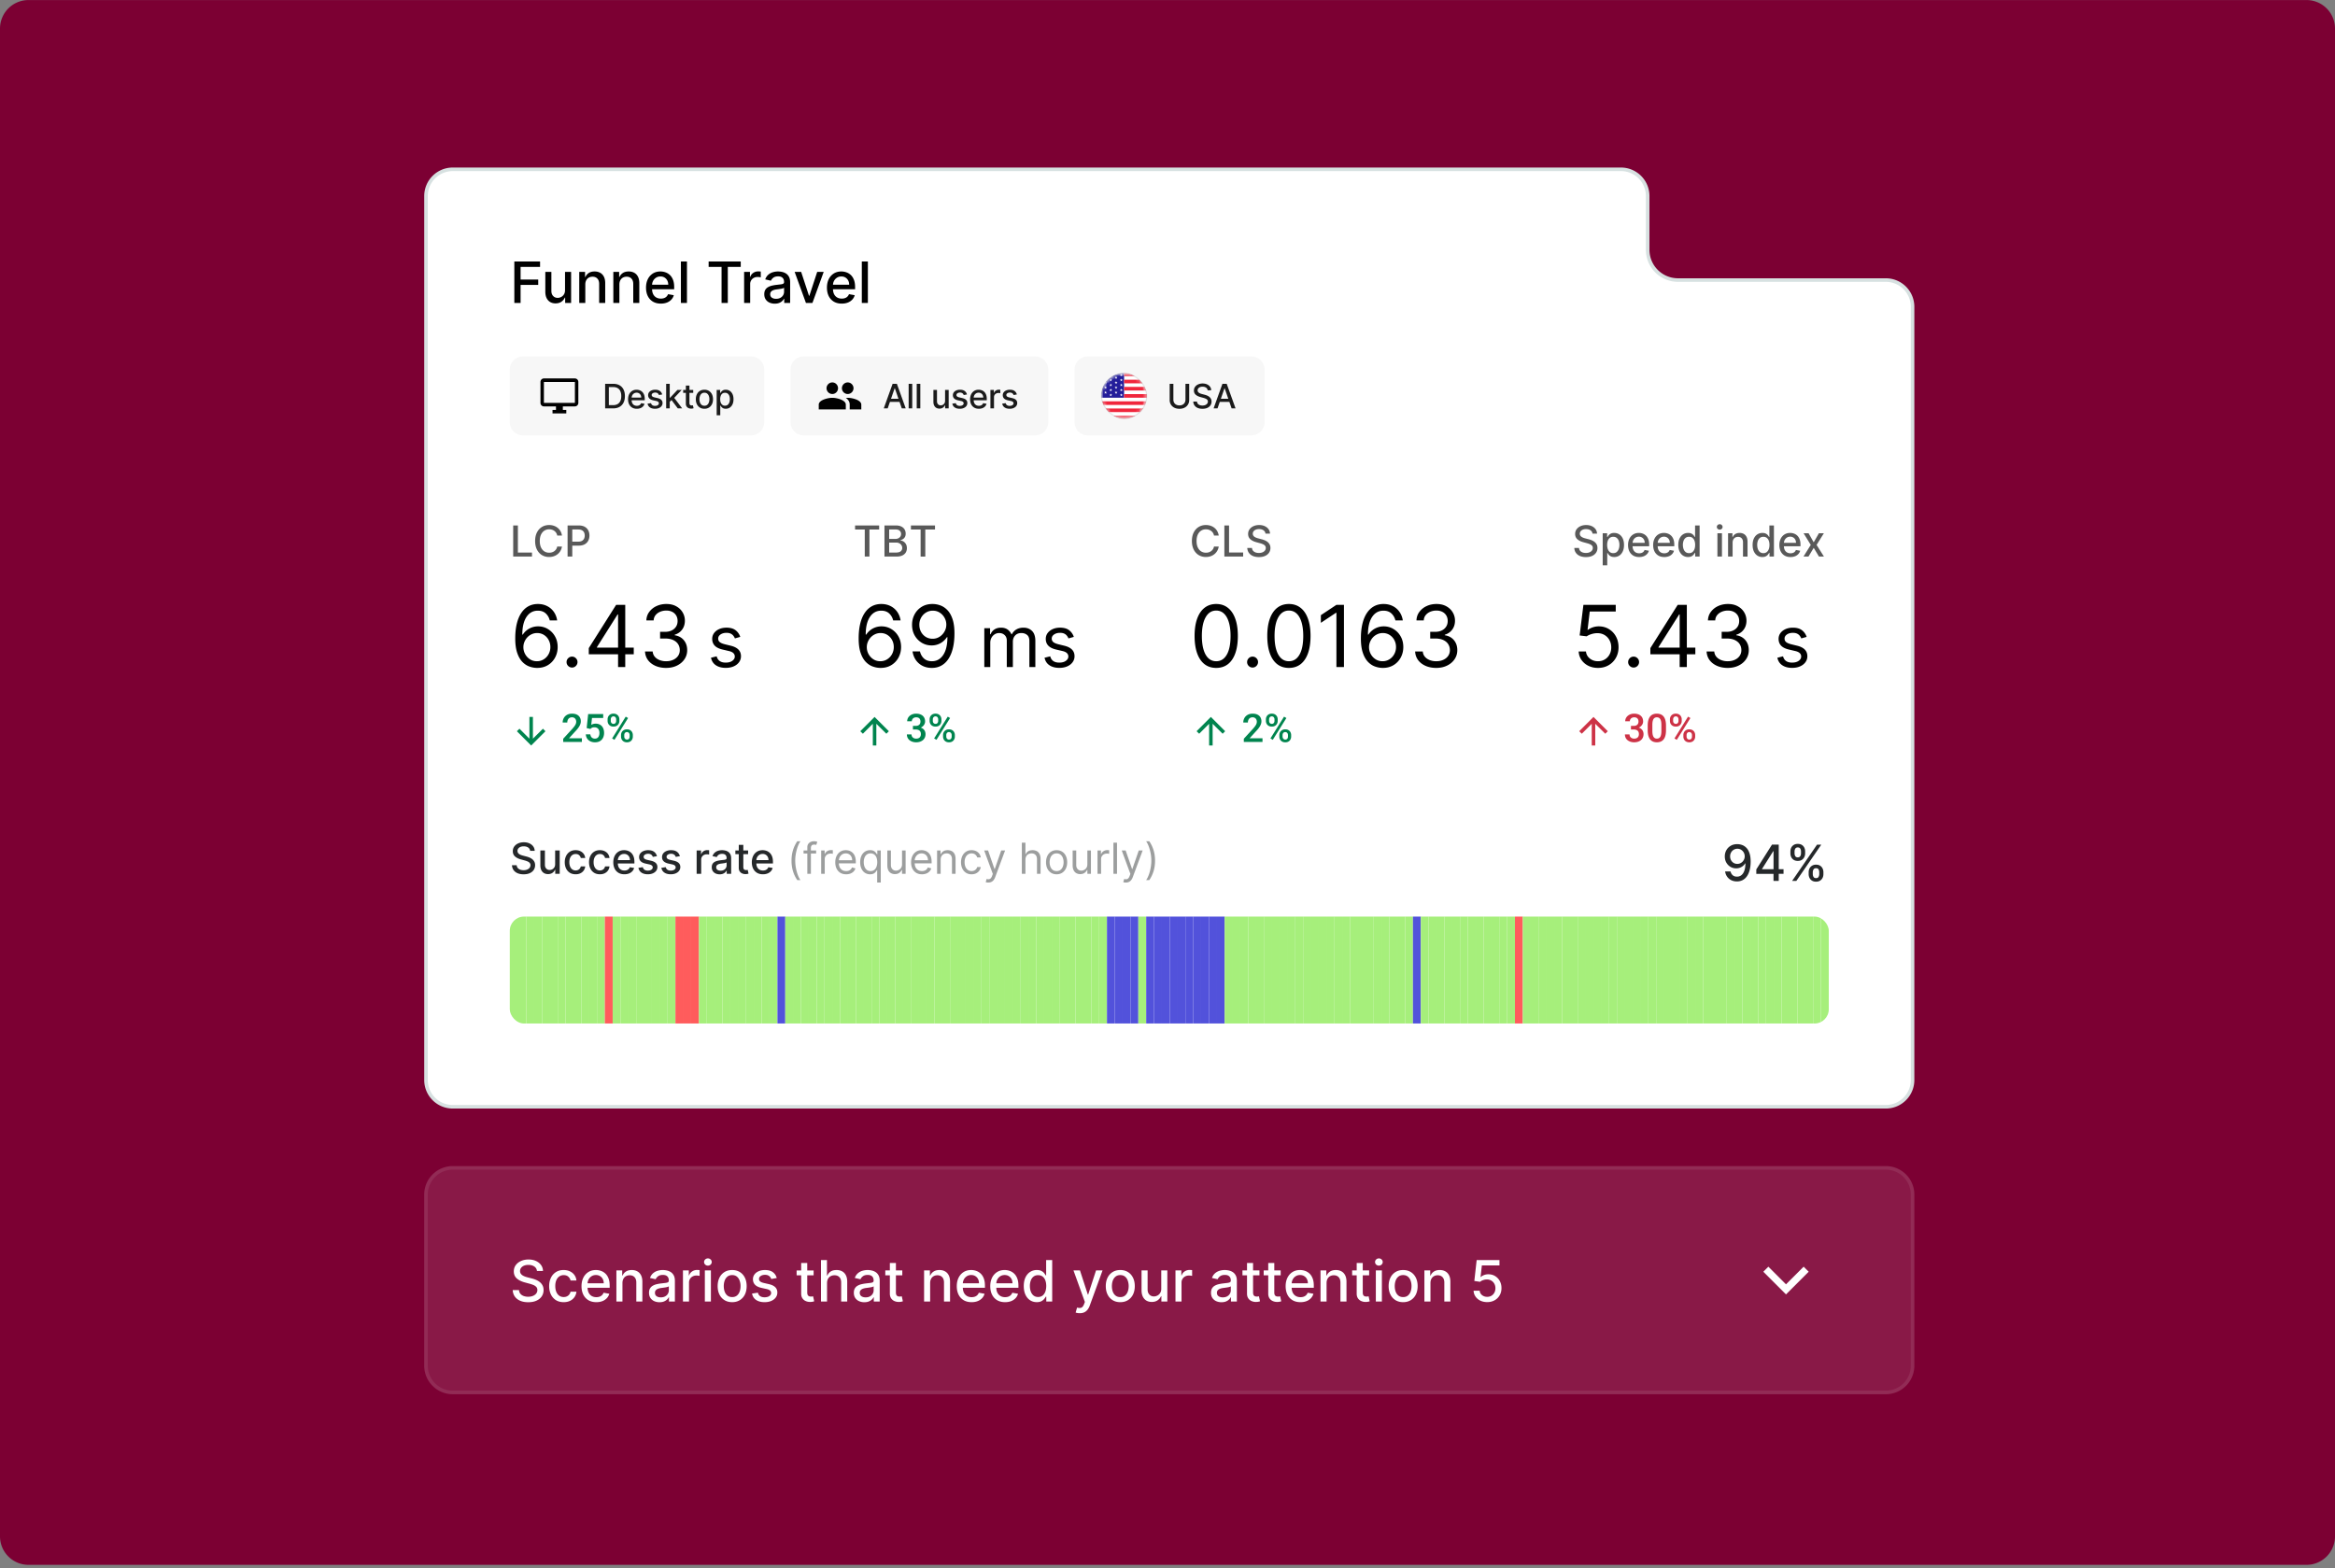 <?xml version="1.0" encoding="UTF-8"?>
<svg xmlns="http://www.w3.org/2000/svg" fill="none" viewBox="0 0 655 440" width="2400" height="1612.214"><rect x="0" y="0" width="655" height="440" fill="#808080" stroke="none"/><path fill="#7C0033" d="M0 8.014a8 8 0 0 1 8-8h639a8 8 0 0 1 8 8v423a8 8 0 0 1-8 8H8a8 8 0 0 1-8-8z"/><path fill="#fff" stroke="#D7E1E1" d="M536.5 86.07a7.5 7.5 0 0 0-7.5-7.5h-58.304a8.5 8.5 0 0 1-8.5-8.5V55a7.5 7.5 0 0 0-7.5-7.5H127a7.5 7.5 0 0 0-7.5 7.5v248a7.5 7.5 0 0 0 7.5 7.5h402a7.5 7.5 0 0 0 7.5-7.5V86.071Z"/><path fill="#000" d="M144.278 85V73.364h7.216v1.511h-5.46v3.546h4.943v1.505h-4.943V85zm14.221-3.62v-5.107h1.704V85h-1.67v-1.511h-.091a2.73 2.73 0 0 1-.966 1.164q-.66.46-1.642.46-.841 0-1.489-.369-.642-.375-1.011-1.108-.364-.732-.364-1.812v-5.551h1.699v5.346q0 .893.494 1.42.495.53 1.284.53.478 0 .949-.24.477-.238.79-.721.318-.483.313-1.227m5.686-1.562V85h-1.699v-8.727h1.63v1.42h.108q.302-.693.944-1.114.647-.42 1.63-.42.893 0 1.563.375.67.37 1.04 1.102.369.733.369 1.813V85h-1.699v-5.347q0-.948-.494-1.483-.495-.54-1.358-.54-.591 0-1.051.256-.455.255-.722.75-.261.489-.261 1.182m9.562 0V85h-1.699v-8.727h1.631v1.42h.108q.301-.693.943-1.114.647-.42 1.631-.42.891 0 1.562.375.67.37 1.04 1.102.369.733.369 1.813V85h-1.698v-5.347q0-.948-.495-1.483-.494-.54-1.358-.54-.59 0-1.051.256-.454.255-.721.75-.262.489-.262 1.182m11.625 5.358q-1.29 0-2.221-.551a3.73 3.73 0 0 1-1.432-1.562q-.5-1.012-.5-2.37 0-1.341.5-2.364a3.9 3.9 0 0 1 1.409-1.596q.909-.574 2.125-.574.738 0 1.432.244.693.245 1.244.767.55.524.869 1.358.318.83.318 2.017v.603h-6.937v-1.273h5.273q0-.67-.273-1.187a2.07 2.07 0 0 0-.767-.824q-.488-.302-1.148-.302-.716 0-1.25.353a2.36 2.36 0 0 0-.818.909 2.6 2.6 0 0 0-.284 1.21v.994q0 .876.307 1.489.312.614.869.938.557.318 1.301.318.483 0 .881-.137a1.827 1.827 0 0 0 1.131-1.108l1.608.29q-.193.71-.694 1.245a3.35 3.35 0 0 1-1.244.823q-.744.29-1.699.29m7.328-11.812V85h-1.699V73.364zm6.083 1.511v-1.511h9.005v1.511h-3.63V85h-1.75V74.875zM208.736 85v-8.727h1.642v1.386h.091q.238-.705.841-1.108.607-.41 1.375-.409a7 7 0 0 1 .721.04v1.625a3 3 0 0 0-.363-.063 3.5 3.5 0 0 0-.523-.04q-.603 0-1.074.256a1.9 1.9 0 0 0-1.011 1.71V85zm8.602.193a3.6 3.6 0 0 1-1.5-.307 2.5 2.5 0 0 1-1.062-.903q-.387-.591-.387-1.449 0-.739.284-1.216a2.1 2.1 0 0 1 .767-.755 4 4 0 0 1 1.08-.421q.597-.143 1.216-.216l1.273-.148q.488-.062.71-.199.22-.135.221-.443v-.04q0-.744-.42-1.153-.415-.409-1.239-.409-.858 0-1.352.38-.489.376-.676.836l-1.597-.364q.284-.795.83-1.284.551-.495 1.267-.716a5 5 0 0 1 1.506-.227q.522 0 1.107.125.591.12 1.103.443.517.324.846.926.33.597.33 1.551V85h-1.659v-1.193h-.068q-.165.33-.495.647a2.6 2.6 0 0 1-.846.529q-.517.21-1.239.21m.369-1.364q.705 0 1.205-.278.506-.279.767-.727.267-.454.267-.972v-1.125q-.091.091-.352.17-.257.075-.585.131-.33.052-.643.097-.312.04-.522.068a4.2 4.2 0 0 0-.904.21q-.404.148-.647.426-.239.273-.239.728 0 .63.466.954.465.32 1.187.319m13.354-7.556L227.896 85h-1.818l-3.17-8.727h1.824l2.21 6.716h.091l2.204-6.716zm5.061 8.903q-1.29 0-2.221-.551a3.73 3.73 0 0 1-1.432-1.562q-.5-1.012-.5-2.37 0-1.341.5-2.364a3.9 3.9 0 0 1 1.409-1.596q.909-.574 2.125-.574.738 0 1.432.244.693.245 1.244.767.55.524.869 1.358.318.83.318 2.017v.603h-6.937v-1.273h5.273q0-.67-.273-1.187a2.07 2.07 0 0 0-.767-.824q-.488-.302-1.148-.302-.716 0-1.25.353a2.36 2.36 0 0 0-.818.909 2.6 2.6 0 0 0-.284 1.21v.994q0 .876.307 1.489.312.614.869.938.557.318 1.301.318.483 0 .881-.137a1.827 1.827 0 0 0 1.131-1.108l1.608.29q-.193.71-.694 1.245a3.35 3.35 0 0 1-1.244.823q-.744.29-1.699.29m7.328-11.812V85h-1.699V73.364z"/><path fill="#F7F7F7" d="M143 103.69a3.69 3.69 0 0 1 3.69-3.69h63.992a3.69 3.69 0 0 1 3.69 3.69v14.762a3.69 3.69 0 0 1-3.69 3.691H146.69a3.69 3.69 0 0 1-3.69-3.691z"/><path fill="#000" d="M161.267 106.169h-8.692a.976.976 0 0 0-.966.981v5.883c0 .54.435.981.966.981h3.38v.98h-.966v.981h3.863v-.981h-.965v-.98h3.38a.976.976 0 0 0 .966-.981v-5.883a.976.976 0 0 0-.966-.981m0 6.864h-8.692v-5.883h8.692z"/><path fill="#000" fill-opacity=".89" d="M171.981 114.571h-2.232v-6.892h2.302q1.012 0 1.74.414.727.411 1.114 1.181.39.768.39 1.841 0 1.077-.393 1.851a2.77 2.77 0 0 1-1.131 1.191q-.741.414-1.79.414m-1.192-.908h1.134q.788 0 1.309-.296.522-.3.781-.865.26-.569.259-1.387 0-.81-.259-1.376a1.83 1.83 0 0 0-.764-.858q-.508-.293-1.262-.293h-1.198zm7.852 1.013q-.764 0-1.316-.327a2.2 2.2 0 0 1-.848-.925q-.297-.6-.296-1.404 0-.794.296-1.399.3-.606.834-.946.539-.34 1.259-.34.438 0 .848.145t.737.454q.327.31.515.804.188.492.188 1.195v.357h-4.109v-.754h3.123a1.5 1.5 0 0 0-.161-.703 1.2 1.2 0 0 0-.455-.488 1.27 1.27 0 0 0-.679-.179q-.424 0-.741.209-.312.205-.484.538-.168.33-.169.717v.589q0 .517.182.882.185.363.515.555.33.189.771.188.285 0 .521-.08.236-.084.408-.249.17-.165.262-.408l.952.172q-.114.42-.41.737a2 2 0 0 1-.737.488 2.8 2.8 0 0 1-1.006.172m7.112-4.012-.912.162a1.1 1.1 0 0 0-.181-.333.9.9 0 0 0-.33-.259 1.2 1.2 0 0 0-.522-.101q-.428 0-.713.191-.286.19-.286.488 0 .26.192.418.191.157.619.259l.821.188q.713.165 1.063.508t.35.892q0 .465-.269.828-.266.36-.744.565a2.75 2.75 0 0 1-1.1.206q-.868 0-1.417-.371a1.56 1.56 0 0 1-.673-1.06l.973-.148a.93.93 0 0 0 .373.576q.283.192.737.192.495 0 .791-.206.296-.208.296-.508a.53.53 0 0 0-.182-.407q-.177-.165-.548-.249l-.875-.192q-.723-.165-1.07-.525-.343-.36-.343-.912 0-.457.255-.801.256-.343.707-.535.451-.195 1.033-.195.838 0 1.319.363.482.36.636.966m2.038 2.154-.006-1.228h.175l2.059-2.188h1.205l-2.349 2.491h-.158zm-.925 1.753v-6.892h1.006v6.892zm3.264 0-1.851-2.456.693-.704 2.393 3.16zm4.329-5.169v.808h-2.823v-.808zm-2.066-1.238h1.006v4.89q0 .293.087.44a.46.46 0 0 0 .226.199q.141.05.306.05.122 0 .212-.016l.141-.027.182.831a1.997 1.997 0 0 1-.653.108 1.8 1.8 0 0 1-.74-.142 1.26 1.26 0 0 1-.555-.457q-.213-.31-.212-.778zm5.206 6.512q-.727 0-1.269-.334a2.24 2.24 0 0 1-.841-.932q-.3-.599-.3-1.4 0-.804.3-1.406.3-.603.841-.936.542-.333 1.269-.333t1.269.333q.541.333.841.936.3.602.299 1.406 0 .801-.299 1.4-.3.6-.841.932-.542.334-1.269.334m.003-.845q.471 0 .781-.249t.458-.663q.151-.414.151-.912 0-.495-.151-.909a1.5 1.5 0 0 0-.458-.669q-.31-.253-.781-.253-.474 0-.787.253-.31.252-.461.669a2.7 2.7 0 0 0-.148.909q0 .498.148.912.151.414.461.663.313.249.787.249m3.435 2.679v-7.108h.983v.838h.084q.087-.161.252-.373.165-.213.458-.37.292-.162.774-.162.625 0 1.117.316.491.317.771.912.282.596.282 1.434t-.279 1.437a2.2 2.2 0 0 1-.767.919 2 2 0 0 1-1.114.319q-.471 0-.771-.158a1.5 1.5 0 0 1-.464-.37 3 3 0 0 1-.259-.377h-.061v2.743zm.986-4.523q0 .545.158.956t.458.642.733.229q.451 0 .754-.239.303-.242.458-.656.158-.414.158-.932 0-.511-.155-.919a1.4 1.4 0 0 0-.457-.643q-.303-.235-.758-.235-.437 0-.74.225-.3.226-.454.63a2.6 2.6 0 0 0-.155.942"/><path fill="#F7F7F7" d="M221.754 103.69a3.69 3.69 0 0 1 3.69-3.69h64.917a3.69 3.69 0 0 1 3.691 3.69v14.762a3.69 3.69 0 0 1-3.691 3.691h-64.917a3.69 3.69 0 0 1-3.69-3.691z"/><path fill="#000" d="M237.797 111.604c1.27 0 3.808.635 3.808 1.905v1.345h-3.25v-1.345c0-.813-.431-1.422-1.066-1.879.177-.026.355-.026.508-.026m-4.316 0c1.27 0 3.783.635 3.783 1.905v1.345h-7.592v-1.345c0-1.27 2.539-1.905 3.808-1.905zm0-1.066a1.636 1.636 0 0 1-1.625-1.625c0-.889.736-1.625 1.625-1.625s1.599.736 1.599 1.625-.711 1.625-1.599 1.625m4.316 0a1.636 1.636 0 0 1-1.625-1.625c0-.889.736-1.625 1.625-1.625s1.625.736 1.625 1.625-.736 1.625-1.625 1.625"/><path fill="#000" fill-opacity=".89" d="M249.011 114.571h-1.104l2.481-6.892h1.201l2.48 6.892h-1.104l-1.948-5.64h-.054zm.185-2.699h3.581v.875h-3.581zm6.699-4.193v6.892h-1.006v-6.892zm2.265 0v6.892h-1.006v-6.892zm6.947 4.749v-3.026h1.009v5.169h-.989v-.895h-.054q-.179.414-.572.69-.39.273-.973.273-.498 0-.881-.219a1.53 1.53 0 0 1-.599-.656q-.216-.435-.216-1.074v-3.288h1.006v3.167q0 .528.293.841a1 1 0 0 0 .761.313 1.24 1.24 0 0 0 1.03-.568q.188-.286.185-.727m6.14-1.764-.912.162a1.1 1.1 0 0 0-.182-.333.9.9 0 0 0-.33-.259 1.2 1.2 0 0 0-.521-.101q-.428 0-.714.191-.286.19-.286.488 0 .26.192.418t.619.259l.821.188q.714.165 1.064.508t.35.892q0 .465-.269.828-.267.36-.744.565a2.75 2.75 0 0 1-1.101.206q-.868 0-1.416-.371a1.56 1.56 0 0 1-.673-1.06l.972-.148a.93.93 0 0 0 .374.576q.282.192.737.192.494 0 .791-.206.296-.208.296-.508a.53.53 0 0 0-.182-.407q-.179-.165-.549-.249l-.875-.192q-.723-.165-1.07-.525-.343-.36-.343-.912 0-.457.256-.801.255-.343.706-.535.451-.195 1.034-.195.837 0 1.319.363.481.36.636.966m3.34 4.012q-.764 0-1.316-.327a2.2 2.2 0 0 1-.848-.925q-.296-.6-.296-1.404 0-.794.296-1.399.3-.606.835-.946.538-.34 1.258-.34.438 0 .848.145.411.145.737.454.327.31.515.804.189.492.189 1.195v.357h-4.109v-.754h3.123q0-.397-.162-.703a1.2 1.2 0 0 0-.454-.488 1.27 1.27 0 0 0-.68-.179q-.424 0-.74.209-.313.205-.485.538-.168.33-.168.717v.589q0 .517.182.882.185.363.515.555.329.189.77.188.286 0 .522-.08a1.1 1.1 0 0 0 .407-.249q.171-.165.263-.408l.952.172a1.7 1.7 0 0 1-.411.737 2 2 0 0 1-.737.488 2.8 2.8 0 0 1-1.006.172m3.239-.105v-5.169h.973v.821h.054q.141-.417.498-.656.36-.242.814-.242a4 4 0 0 1 .428.023v.963a2 2 0 0 0-.216-.037 2 2 0 0 0-.309-.024q-.357 0-.636.152a1.12 1.12 0 0 0-.599 1.013v3.156zm7.416-3.907-.912.162a1.1 1.1 0 0 0-.182-.333.9.9 0 0 0-.329-.259 1.2 1.2 0 0 0-.522-.101q-.428 0-.713.191-.287.19-.287.488 0 .26.192.418t.619.259l.822.188q.713.165 1.063.508t.35.892q0 .465-.269.828-.266.36-.744.565a2.75 2.75 0 0 1-1.1.206q-.868 0-1.417-.371a1.56 1.56 0 0 1-.673-1.06l.972-.148a.93.93 0 0 0 .374.576q.282.192.737.192.494 0 .791-.206.296-.208.296-.508a.53.53 0 0 0-.182-.407q-.179-.165-.548-.249l-.875-.192q-.724-.165-1.07-.525-.344-.36-.344-.912 0-.457.256-.801.256-.343.707-.535.45-.195 1.033-.195.837 0 1.319.363.481.36.636.966"/><path fill="#F7F7F7" d="M301.434 103.69a3.69 3.69 0 0 1 3.69-3.69h45.917a3.69 3.69 0 0 1 3.69 3.69v14.762a3.69 3.69 0 0 1-3.69 3.691h-45.917a3.69 3.69 0 0 1-3.69-3.691z"/><g clip-path="url(#a)"><mask id="b" width="14" height="14" x="308" y="104" maskUnits="userSpaceOnUse" style="mask-type:luminance"><path fill="#fff" d="M321.816 111.071a6.5 6.5 0 1 0-13 0 6.5 6.5 0 0 0 13 0"/></mask><g mask="url(#b)"><path fill="#fff" d="M321.816 111.071a6.5 6.5 0 1 0-13 0 6.5 6.5 0 0 0 13 0"/><mask id="c" width="14" height="14" x="308" y="104" maskUnits="userSpaceOnUse" style="mask-type:luminance"><path fill="#fff" d="M315.316 117.571a6.5 6.5 0 1 0 0-13 6.5 6.5 0 0 0 0 13"/></mask><g mask="url(#c)"><path fill="#fff" d="M308.82 104.57h13v13h-13z"/><path fill="#231D9A" d="M315.32 104.57h-6.5v7.006h6.5z"/><path fill="#fff" d="m308.643 104.804.097.299h.315l-.255.185.097.3-.254-.185-.255.185.097-.3-.255-.185h.315zM308.643 106.198l.097.3h.315l-.255.185.097.299-.254-.185-.255.185.097-.299-.255-.185h.315zM308.643 107.593l.097.299h.315l-.255.185.097.3-.254-.185-.255.185.097-.3-.255-.185h.315zM308.643 108.988l.097.3h.315l-.255.185.097.299-.254-.185-.255.185.097-.299-.255-.185h.315zM308.643 110.383l.097.299h.315l-.255.185.097.3-.254-.185-.255.185.097-.3-.255-.185h.315zM310.119 105.501l.097.299h.315l-.254.185.097.3-.255-.185-.255.185.098-.3-.255-.185h.315zM310.119 106.896l.097.299h.315l-.254.185.097.299-.255-.185-.255.185.098-.299-.255-.185h.315zM310.119 108.29l.097.299h.315l-.254.186.097.299-.255-.185-.255.185.098-.299-.255-.186h.315zM310.119 109.686l.097.299h.315l-.254.185.097.299-.255-.185-.255.185.098-.299-.255-.185h.315zM311.596 104.804l.097.299h.315l-.255.185.097.3-.254-.185-.255.185.097-.3-.254-.185h.314zM311.596 106.198l.097.3h.315l-.255.185.097.299-.254-.185-.255.185.097-.299-.254-.185h.314zM311.596 107.593l.097.299h.315l-.255.185.097.3-.254-.185-.255.185.097-.3-.254-.185h.314zM311.596 108.988l.097.3h.315l-.255.185.097.299-.254-.185-.255.185.097-.299-.254-.185h.314zM311.596 110.383l.097.299h.315l-.255.185.097.3-.254-.185-.255.185.097-.3-.254-.185h.314zM313.072 105.501l.098.299h.314l-.254.185.097.3-.255-.185-.254.185.097-.3-.255-.185h.315zM313.072 106.896l.098.299h.314l-.254.185.097.299-.255-.185-.254.185.097-.299-.255-.185h.315zM313.072 108.29l.098.299h.314l-.254.186.097.299-.255-.185-.254.185.097-.299-.255-.186h.315zM313.072 109.686l.098.299h.314l-.254.185.097.299-.255-.185-.254.185.097-.299-.255-.185h.315zM314.545 104.804l.097.299h.315l-.255.185.098.3-.255-.185-.255.185.098-.3-.255-.185h.315zM314.545 106.198l.097.3h.315l-.255.185.098.299-.255-.185-.255.185.098-.299-.255-.185h.315zM314.545 107.593l.097.299h.315l-.255.185.098.3-.255-.185-.255.185.098-.3-.255-.185h.315zM314.545 108.988l.097.3h.315l-.255.185.098.299-.255-.185-.255.185.098-.299-.255-.185h.315zM314.545 110.383l.097.299h.315l-.255.185.098.3-.255-.185-.255.185.098-.3-.255-.185h.315z"/><path fill="#F0263C" d="M324.918 104.504h-9.598v1.01h9.598zM322.392 106.524h-7.072v1.011h7.072zM322.392 108.545h-7.072v1.01h7.072zM324.918 110.565h-9.598v1.011h9.598zM324.865 112.586h-15.912v1.01h15.912zM324.865 114.606h-15.912v1.011h15.912zM324.865 116.627h-15.912v1.01h15.912z"/></g></g></g><rect width="12.695" height="12.695" x="308.969" y="104.724" stroke="#000" stroke-opacity=".1" stroke-width=".305" rx="6.348"/><path fill="#000" fill-opacity=".89" d="M332.541 107.679h1.043v4.533q0 .724-.34 1.282a2.37 2.37 0 0 1-.956.875q-.615.317-1.443.317-.825 0-1.441-.317a2.37 2.37 0 0 1-.955-.875 2.4 2.4 0 0 1-.34-1.282v-4.533h1.04v4.449q0 .468.205.831.208.364.589.572.38.206.902.206.524 0 .905-.206.384-.208.585-.572.206-.363.206-.831zm6.219 1.811a.98.98 0 0 0-.444-.741q-.39-.265-.983-.265a1.8 1.8 0 0 0-.733.134 1.14 1.14 0 0 0-.482.364.86.86 0 0 0-.168.521.77.77 0 0 0 .114.424q.118.178.307.3.192.117.41.198.219.078.421.128l.673.175q.33.081.676.219t.643.363q.297.226.478.559.185.333.185.798 0 .585-.303 1.039-.299.454-.871.717-.57.263-1.377.263-.774 0-1.339-.246a2.06 2.06 0 0 1-.885-.697 2 2 0 0 1-.354-1.076h1.044q.03.373.242.622.216.246.548.367.338.117.737.118.441 0 .785-.138.346-.142.545-.391a.93.93 0 0 0 .198-.589.72.72 0 0 0-.175-.501 1.3 1.3 0 0 0-.467-.323 5 5 0 0 0-.663-.225l-.815-.223q-.828-.225-1.312-.663-.481-.437-.481-1.157 0-.596.323-1.04t.875-.69a3 3 0 0 1 1.245-.249q.7 0 1.235.246.538.246.848.676.31.428.323.983zm2.772 5.081h-1.104l2.48-6.892h1.201l2.481 6.892h-1.104l-1.949-5.64h-.054zm.185-2.699h3.58v.875h-3.58z"/><path fill="#000" fill-opacity=".65" d="M143.959 156.143v-8.728h1.317v7.594h3.954v1.134zm13.682-5.89h-1.33a2.04 2.04 0 0 0-.796-1.299 2.2 2.2 0 0 0-.678-.341 2.6 2.6 0 0 0-.788-.115q-.754 0-1.351.379-.593.38-.938 1.112-.34.733-.341 1.79 0 1.065.341 1.798.345.733.942 1.108t1.342.375q.414 0 .784-.111.375-.115.678-.336a2.06 2.06 0 0 0 .805-1.283l1.33.004a3.6 3.6 0 0 1-.413 1.185 3.3 3.3 0 0 1-.78.929 3.5 3.5 0 0 1-1.083.601 4 4 0 0 1-1.329.213q-1.134 0-2.02-.537-.886-.541-1.398-1.547-.507-1.005-.507-2.399 0-1.398.512-2.399.51-1.006 1.397-1.543.887-.541 2.016-.541.695 0 1.295.2.606.196 1.087.58.482.379.797.929.315.545.426 1.248m1.576 5.89v-8.728h3.11q1.019 0 1.688.371.67.37 1.001 1.014.333.639.333 1.441 0 .805-.337 1.448a2.44 2.44 0 0 1-1.006 1.015q-.669.37-1.683.37h-2.139v-1.116h2.02q.643 0 1.044-.222a1.4 1.4 0 0 0 .588-.613q.187-.388.187-.882 0-.495-.187-.878a1.35 1.35 0 0 0-.592-.601q-.401-.217-1.057-.217h-1.654v7.598z"/><path fill="#000" d="M150.602 187.381a6.5 6.5 0 0 1-2.147-.409q-1.074-.392-1.961-1.321-.886-.938-1.423-2.531-.537-1.602-.537-4.023 0-2.318.435-4.108.435-1.798 1.261-3.025.827-1.236 1.994-1.875 1.177-.64 2.651-.64 1.466 0 2.608.588a5 5 0 0 1 1.875 1.62q.724 1.04.937 2.395h-2.079q-.29-1.176-1.125-1.952-.836-.776-2.216-.776-2.029 0-3.196 1.765-1.16 1.764-1.168 4.951h.137a5.1 5.1 0 0 1 2.599-2.037 5.1 5.1 0 0 1 1.696-.281q1.5 0 2.745.75a5.54 5.54 0 0 1 1.994 2.054q.75 1.304.75 2.992 0 1.619-.725 2.965a5.5 5.5 0 0 1-2.037 2.131q-1.304.785-3.068.767m0-1.875q1.074 0 1.926-.537a3.85 3.85 0 0 0 1.356-1.44 4.07 4.07 0 0 0 .502-2.011q0-1.083-.485-1.969a3.7 3.7 0 0 0-1.321-1.423q-.836-.53-1.91-.529-.809 0-1.508.324-.699.315-1.227.869-.52.555-.819 1.27a3.8 3.8 0 0 0-.298 1.492q0 1.04.486 1.943.494.903 1.347 1.457.86.555 1.951.554m9.861 1.773q-.63 0-1.082-.452a1.48 1.48 0 0 1-.452-1.082q0-.63.452-1.083a1.48 1.48 0 0 1 1.082-.451q.631 0 1.082.451.453.452.452 1.083 0 .417-.213.767-.204.35-.554.562a1.46 1.46 0 0 1-.767.205m4.7-3.716v-1.739l7.671-12.136h1.261v2.693h-.852l-5.796 9.171v.136h10.33v1.875zm8.216 3.58v-17.455h2.012v17.455zm13.49.238q-1.688 0-3.009-.579-1.312-.58-2.088-1.611-.767-1.04-.835-2.412h2.148q.067.843.579 1.457.512.606 1.338.938a4.9 4.9 0 0 0 1.833.332q1.124 0 1.994-.392t1.363-1.091q.495-.699.495-1.619 0-.963-.477-1.696-.478-.741-1.398-1.159-.921-.418-2.25-.418h-1.398v-1.875h1.398q1.04 0 1.824-.375.792-.375 1.235-1.057.453-.681.452-1.602 0-.886-.392-1.542a2.68 2.68 0 0 0-1.108-1.023q-.707-.367-1.67-.367-.904 0-1.705.333-.792.324-1.295.946-.503.613-.546 1.483h-2.045q.05-1.372.826-2.404a5.2 5.2 0 0 1 2.029-1.619q1.261-.58 2.77-.58 1.618 0 2.778.657 1.16.647 1.781 1.713.623 1.065.623 2.301 0 1.474-.776 2.514-.766 1.04-2.088 1.44v.137q1.653.272 2.582 1.406.93 1.125.929 2.787 0 1.423-.775 2.557-.767 1.125-2.097 1.772-1.33.648-3.025.648m20.784-8.704-1.505.426a2.8 2.8 0 0 0-.42-.732 2 2 0 0 0-.738-.596q-.47-.235-1.2-.235-1.002 0-1.669.462-.661.454-.661 1.158 0 .624.455.987.454.362 1.42.604l1.619.397q1.464.355 2.181 1.087.717.724.717 1.868 0 .938-.54 1.676-.532.739-1.491 1.165t-2.23.426q-1.67 0-2.763-.725-1.094-.724-1.385-2.116l1.591-.398q.227.881.859 1.321.64.441 1.669.441 1.173 0 1.861-.498.696-.504.696-1.207 0-.568-.398-.952-.397-.39-1.221-.582l-1.818-.426q-1.499-.356-2.202-1.101-.696-.753-.696-1.882 0-.924.518-1.634.526-.71 1.428-1.115.91-.405 2.06-.405 1.619 0 2.542.711a3.82 3.82 0 0 1 1.321 1.875"/><path fill="#00844E" d="M153.008 205.143 149 209.151l-4.008-4.008.727-.703 2.789 2.789v-6.094h.984v6.094l2.813-2.789zM163.229 207.111v1.032h-5.242v-.887l2.546-2.777q.419-.472.661-.816t.338-.618q.102-.28.102-.542 0-.37-.139-.65a1.02 1.02 0 0 0-.398-.446 1.17 1.17 0 0 0-.639-.166q-.435 0-.73.188a1.17 1.17 0 0 0-.446.521 1.8 1.8 0 0 0-.151.752h-1.294q0-.682.311-1.246a2.3 2.3 0 0 1 .903-.903q.59-.338 1.423-.338.785 0 1.332.263.548.262.833.747.29.483.29 1.144 0 .365-.118.725a3.4 3.4 0 0 1-.339.719 6 6 0 0 1-.51.715q-.296.354-.65.72l-1.692 1.863zm2.369-2.605-1.031-.252.424-3.932h4.217v1.096h-3.143l-.214 1.917q.182-.107.504-.209.323-.107.736-.107.554 0 .989.182.44.177.746.521.306.339.467.827.162.484.162 1.091 0 .542-.162 1.015a2.4 2.4 0 0 1-.472.832 2.2 2.2 0 0 1-.8.564q-.478.2-1.134.199-.489 0-.94-.14a2.6 2.6 0 0 1-.8-.424 2.2 2.2 0 0 1-.569-.698 2.4 2.4 0 0 1-.247-.962h1.267q.048.382.21.65.166.264.44.403.274.14.634.14.327 0 .564-.113.236-.119.392-.333a1.5 1.5 0 0 0 .236-.516q.081-.295.081-.655a2 2 0 0 0-.092-.628 1.4 1.4 0 0 0-.263-.495 1.1 1.1 0 0 0-.435-.322 1.5 1.5 0 0 0-.607-.118q-.462 0-.709.134-.241.135-.451.333m4.84-2.266v-.414q0-.445.193-.811.194-.365.564-.585t.891-.221q.537 0 .903.221.37.22.564.585.193.366.193.811v.414q0 .435-.193.8a1.44 1.44 0 0 1-.559.585q-.364.22-.897.221-.527 0-.902-.221a1.47 1.47 0 0 1-.564-.585 1.7 1.7 0 0 1-.193-.8m.896-.414v.414q0 .214.081.408a.7.7 0 0 0 .258.311.73.73 0 0 0 .424.119q.258 0 .419-.119a.7.7 0 0 0 .247-.311q.081-.194.081-.408v-.414q0-.22-.086-.413a.7.7 0 0 0-.247-.317.7.7 0 0 0-.425-.118.72.72 0 0 0-.419.118.73.73 0 0 0-.252.317 1.1 1.1 0 0 0-.081.413m2.874 4.818v-.419q0-.44.193-.806.2-.364.57-.585t.891-.22q.537 0 .903.22.37.22.558.585.194.365.194.806v.419q0 .44-.194.806a1.45 1.45 0 0 1-.553.585q-.365.22-.897.22-.527 0-.902-.22a1.5 1.5 0 0 1-.57-.585 1.7 1.7 0 0 1-.193-.806m.902-.419v.419q0 .214.086.408a.8.8 0 0 0 .263.317.7.7 0 0 0 .414.118.74.74 0 0 0 .44-.118.7.7 0 0 0 .237-.311q.075-.193.075-.414v-.419q0-.22-.086-.413a.7.7 0 0 0-.252-.312.7.7 0 0 0-.425-.118.7.7 0 0 0-.419.118.74.74 0 0 0-.252.312 1.1 1.1 0 0 0-.081.413m1.075-4.786-3.819 6.113-.661-.382 3.819-6.112z"/><path fill="#000" fill-opacity=".65" d="M239.86 148.549v-1.134h6.755v1.134h-2.723v7.594h-1.313v-7.594zm8.247 7.594v-8.728h3.196q.93 0 1.539.307.609.303.912.823.302.515.302 1.163 0 .546-.2.92a1.66 1.66 0 0 1-.537.597 2.4 2.4 0 0 1-.733.324v.085q.435.021.848.281.417.256.69.729t.273 1.151q0 .669-.315 1.201-.312.529-.963.84-.652.306-1.667.307zm1.317-1.13h1.901q.945 0 1.355-.366.409-.367.409-.916 0-.414-.209-.759a1.5 1.5 0 0 0-.597-.55 1.9 1.9 0 0 0-.912-.204h-1.947zm0-3.822h1.764q.444 0 .797-.171.358-.17.567-.477.213-.311.213-.733 0-.541-.379-.907-.38-.367-1.164-.367h-1.798zm6.104-2.642v-1.134h6.755v1.134h-2.723v7.594h-1.313v-7.594z"/><path fill="#000" d="M246.934 187.381a6.5 6.5 0 0 1-2.147-.409q-1.074-.392-1.961-1.321-.886-.938-1.423-2.531-.537-1.602-.537-4.023 0-2.318.435-4.108.435-1.798 1.261-3.025.827-1.236 1.994-1.875 1.177-.64 2.651-.64 1.466 0 2.608.588a5 5 0 0 1 1.875 1.62q.724 1.04.937 2.395h-2.079q-.29-1.176-1.125-1.952-.836-.776-2.216-.776-2.029 0-3.196 1.765-1.16 1.764-1.168 4.951h.137a5.1 5.1 0 0 1 2.599-2.037 5.1 5.1 0 0 1 1.696-.281q1.5 0 2.745.75a5.54 5.54 0 0 1 1.994 2.054q.75 1.304.75 2.992 0 1.619-.725 2.965a5.5 5.5 0 0 1-2.037 2.131q-1.304.785-3.068.767m0-1.875q1.074 0 1.926-.537a3.85 3.85 0 0 0 1.356-1.44 4.07 4.07 0 0 0 .502-2.011q0-1.083-.485-1.969a3.7 3.7 0 0 0-1.321-1.423q-.836-.53-1.91-.529-.809 0-1.508.324-.699.315-1.227.869-.52.555-.818 1.27a3.8 3.8 0 0 0-.299 1.492q0 1.04.486 1.943.494.903 1.347 1.457.86.555 1.951.554m14.738-16.057a6.3 6.3 0 0 1 2.148.409q1.074.402 1.96 1.33.887.921 1.423 2.514.537 1.594.537 3.997 0 2.327-.443 4.134-.435 1.798-1.261 3.034-.818 1.236-1.994 1.875-1.169.639-2.642.639-1.467 0-2.617-.579a5.14 5.14 0 0 1-1.875-1.628q-.725-1.049-.929-2.429h2.08q.28 1.201 1.116 1.986.844.775 2.225.775 2.02 0 3.187-1.764 1.176-1.764 1.176-4.986h-.136a5.4 5.4 0 0 1-1.134 1.236 5 5 0 0 1-1.457.801 5.1 5.1 0 0 1-1.705.281q-1.5 0-2.753-.741a5.63 5.63 0 0 1-1.994-2.054q-.741-1.312-.741-3 0-1.602.716-2.932a5.54 5.54 0 0 1 2.028-2.131q1.312-.792 3.085-.767m0 1.875q-1.074 0-1.934.537-.853.53-1.356 1.432a4.05 4.05 0 0 0-.494 1.986q0 1.09.477 1.986a3.8 3.8 0 0 0 1.321 1.415q.844.519 1.918.519a3.6 3.6 0 0 0 1.509-.315 3.9 3.9 0 0 0 1.218-.878q.529-.562.827-1.27.298-.715.298-1.491 0-1.023-.494-1.918a3.94 3.94 0 0 0-1.347-1.449q-.851-.554-1.943-.554m14.44 15.819v-10.91h1.62v1.705h.142a2.74 2.74 0 0 1 1.1-1.357q.76-.49 1.826-.49 1.079 0 1.797.49.724.483 1.129 1.357h.113a3.2 3.2 0 0 1 1.258-1.342q.837-.505 2.01-.505 1.463 0 2.393.917.93.909.93 2.833v7.302h-1.676v-7.302q0-1.207-.66-1.725-.661-.519-1.556-.519-1.15 0-1.782.696-.633.689-.632 1.747v7.103h-1.705v-7.472q0-.93-.604-1.499-.603-.575-1.555-.575-.654 0-1.222.348a2.6 2.6 0 0 0-.909.966q-.34.61-.341 1.413v6.819zm25.11-8.466-1.505.426a2.8 2.8 0 0 0-.419-.732 2.04 2.04 0 0 0-.739-.596q-.47-.235-1.2-.235-1.002 0-1.669.462-.661.454-.661 1.158 0 .624.455.987.454.362 1.42.604l1.619.397q1.464.355 2.181 1.087.717.724.717 1.868 0 .938-.54 1.676-.533.739-1.491 1.165t-2.23.426q-1.67 0-2.763-.725-1.094-.724-1.385-2.116l1.591-.398q.227.881.859 1.321.64.441 1.669.441 1.173 0 1.861-.498.696-.504.696-1.207 0-.568-.398-.952-.397-.39-1.221-.582l-1.818-.426q-1.499-.356-2.202-1.101-.696-.753-.696-1.882 0-.924.518-1.634.526-.71 1.428-1.115.91-.405 2.06-.405 1.619 0 2.542.711.931.71 1.321 1.875"/><path fill="#00844E" d="m249.34 205.142-4.008-4.008-4.008 4.008.727.703 2.789-2.789v6.094h.984v-6.094l2.813 2.789zM256.091 203.647h.774q.451 0 .746-.156.301-.156.446-.429.145-.275.145-.629a1.4 1.4 0 0 0-.134-.634.9.9 0 0 0-.398-.413q-.263-.145-.671-.145-.344 0-.623.139-.274.135-.435.387a1.05 1.05 0 0 0-.161.591h-1.3q0-.623.328-1.107.327-.483.891-.757a2.9 2.9 0 0 1 1.279-.279q.757 0 1.321.252.569.247.886.741.317.495.317 1.225 0 .333-.156.677a2 2 0 0 1-.462.628 2.4 2.4 0 0 1-.762.457 3 3 0 0 1-1.059.172h-.972zm0 1.01v-.709h.972q.688 0 1.171.161.489.16.795.446.306.279.446.639.145.36.145.763 0 .548-.199.977a2 2 0 0 1-.553.72q-.36.295-.843.446-.478.15-1.042.15-.505 0-.967-.14a2.6 2.6 0 0 1-.827-.413 2.04 2.04 0 0 1-.58-.693 2.1 2.1 0 0 1-.21-.967h1.295q0 .35.161.618.166.263.462.413.3.151.687.151.409 0 .704-.145t.451-.43q.162-.285.161-.687 0-.457-.177-.742a1.05 1.05 0 0 0-.505-.419 2 2 0 0 0-.773-.139zm4.679-2.417v-.414q0-.445.193-.811.194-.365.564-.585t.891-.221q.538 0 .903.221.37.22.564.585.193.366.193.811v.414q0 .435-.193.8a1.44 1.44 0 0 1-.559.585q-.365.22-.897.221-.526 0-.902-.221a1.47 1.47 0 0 1-.564-.585 1.7 1.7 0 0 1-.193-.8m.897-.414v.414q0 .214.08.408a.7.7 0 0 0 .258.311.73.73 0 0 0 .424.119q.258 0 .419-.119a.7.7 0 0 0 .247-.311q.081-.194.081-.408v-.414q0-.22-.086-.413a.7.7 0 0 0-.247-.317.7.7 0 0 0-.425-.118.7.7 0 0 0-.418.118.73.73 0 0 0-.253.317q-.08.193-.08.413m2.873 4.818v-.419q0-.44.193-.806.2-.364.57-.585t.891-.22q.537 0 .903.22.37.22.558.585.194.365.194.806v.419q0 .44-.194.806a1.45 1.45 0 0 1-.553.585q-.364.22-.897.22-.527 0-.902-.22a1.5 1.5 0 0 1-.57-.585 1.7 1.7 0 0 1-.193-.806m.902-.419v.419q0 .214.086.408a.8.8 0 0 0 .264.317.7.7 0 0 0 .413.118q.275 0 .441-.118a.67.67 0 0 0 .236-.311q.075-.193.075-.414v-.419q0-.22-.086-.413a.7.7 0 0 0-.252-.312.7.7 0 0 0-.425-.118.7.7 0 0 0-.419.118.74.74 0 0 0-.252.312 1.1 1.1 0 0 0-.081.413m1.075-4.786-3.819 6.113-.661-.382 3.819-6.112z"/><path fill="#000" fill-opacity=".65" d="M341.875 150.253h-1.329a2.02 2.02 0 0 0-.797-1.299 2.2 2.2 0 0 0-.678-.341 2.6 2.6 0 0 0-.788-.115q-.754 0-1.351.379-.592.38-.937 1.112-.341.733-.341 1.79 0 1.065.341 1.798.345.733.941 1.108.597.375 1.343.375.413 0 .784-.111.375-.115.677-.336t.512-.541q.213-.325.294-.742l1.329.004a3.6 3.6 0 0 1-.413 1.185 3.3 3.3 0 0 1-.78.929 3.5 3.5 0 0 1-1.082.601q-.61.213-1.33.213-1.133 0-2.02-.537-.886-.541-1.397-1.547-.507-1.005-.507-2.399 0-1.398.511-2.399.512-1.006 1.398-1.543.886-.541 2.015-.541.695 0 1.296.2.604.196 1.086.58.482.379.797.929.315.545.426 1.248m1.576 5.89v-8.728h1.317v7.594h3.954v1.134zm11.533-6.435a1.25 1.25 0 0 0-.562-.938q-.495-.336-1.244-.336-.537 0-.929.17a1.43 1.43 0 0 0-.61.46 1.1 1.1 0 0 0-.213.661q0 .31.145.537a1.3 1.3 0 0 0 .388.379q.243.15.52.252.277.097.532.162l.853.221q.418.103.856.277.44.175.814.46a2.2 2.2 0 0 1 .605.708q.235.422.235 1.01 0 .741-.384 1.316-.38.576-1.104.908-.72.332-1.743.332-.98 0-1.696-.311a2.6 2.6 0 0 1-1.12-.882q-.405-.575-.448-1.363h1.321q.039.473.307.788.272.31.695.464.426.15.933.15.558 0 .993-.175a1.66 1.66 0 0 0 .69-.494 1.17 1.17 0 0 0 .252-.746.91.91 0 0 0-.222-.635 1.6 1.6 0 0 0-.592-.409 6 6 0 0 0-.84-.286l-1.031-.281q-1.048-.285-1.662-.839-.609-.555-.609-1.466 0-.755.409-1.317a2.7 2.7 0 0 1 1.108-.874q.699-.315 1.576-.315.887 0 1.564.311.682.31 1.074.857.393.54.409 1.244z"/><path fill="#000" d="M341.168 187.381q-1.926 0-3.281-1.048-1.356-1.057-2.071-3.06-.716-2.011-.716-4.858 0-2.83.716-4.832.724-2.012 2.079-3.068 1.363-1.065 3.273-1.066 1.91 0 3.264 1.066 1.363 1.056 2.08 3.068.724 2.003.724 4.832 0 2.847-.716 4.858-.715 2.003-2.071 3.06-1.355 1.048-3.281 1.048m0-1.875q1.909 0 2.966-1.841t1.057-5.25q0-2.267-.486-3.86-.477-1.595-1.381-2.429-.894-.836-2.156-.836-1.892 0-2.957 1.867-1.066 1.857-1.066 5.258 0 2.268.478 3.853.477 1.584 1.372 2.412.903.826 2.173.826m10.197 1.773q-.63 0-1.082-.452a1.48 1.48 0 0 1-.452-1.082q0-.63.452-1.083a1.48 1.48 0 0 1 1.082-.451q.631 0 1.083.451.452.452.452 1.083 0 .417-.214.767-.204.35-.554.562a1.45 1.45 0 0 1-.767.205m10.194.102q-1.926 0-3.282-1.048-1.354-1.057-2.071-3.06-.716-2.011-.716-4.858 0-2.83.716-4.832.724-2.012 2.08-3.068 1.363-1.065 3.273-1.066 1.908 0 3.264 1.066 1.363 1.056 2.079 3.068.725 2.003.725 4.832 0 2.847-.716 4.858-.716 2.003-2.071 3.06-1.355 1.048-3.281 1.048m0-1.875q1.908 0 2.966-1.841 1.056-1.84 1.056-5.25 0-2.267-.485-3.86-.478-1.595-1.381-2.429-.895-.836-2.156-.836-1.893 0-2.958 1.867-1.065 1.857-1.065 5.258 0 2.268.477 3.853.478 1.584 1.372 2.412.904.826 2.174.826m15.443-15.818v17.455h-2.114v-15.239h-.102l-4.261 2.829v-2.147l4.363-2.898zm10.815 17.693a6.5 6.5 0 0 1-2.148-.409q-1.074-.392-1.96-1.321-.886-.938-1.423-2.531-.537-1.602-.537-4.023 0-2.318.435-4.108.434-1.798 1.261-3.025.827-1.236 1.994-1.875 1.176-.64 2.651-.64 1.465 0 2.608.588a5 5 0 0 1 1.875 1.62q.724 1.04.937 2.395h-2.079q-.29-1.176-1.125-1.952-.836-.776-2.216-.776-2.029 0-3.196 1.765-1.16 1.764-1.168 4.951h.137a5.1 5.1 0 0 1 2.599-2.037 5.1 5.1 0 0 1 1.696-.281q1.5 0 2.744.75a5.54 5.54 0 0 1 1.995 2.054q.75 1.304.75 2.992 0 1.619-.725 2.965a5.5 5.5 0 0 1-2.037 2.131q-1.304.785-3.068.767m0-1.875q1.074 0 1.926-.537a3.84 3.84 0 0 0 1.355-1.44 4.06 4.06 0 0 0 .503-2.011q0-1.083-.486-1.969a3.7 3.7 0 0 0-1.321-1.423q-.835-.53-1.909-.529-.809 0-1.508.324-.699.315-1.227.869-.52.555-.819 1.27a3.8 3.8 0 0 0-.298 1.492q0 1.04.486 1.943a4 4 0 0 0 1.346 1.457q.861.555 1.952.554m15.079 1.875q-1.687 0-3.009-.579-1.312-.58-2.088-1.611-.766-1.04-.835-2.412h2.148q.067.843.579 1.457.511.606 1.338.938a4.9 4.9 0 0 0 1.833.332q1.125 0 1.994-.392.87-.392 1.364-1.091t.494-1.619q0-.963-.477-1.696-.477-.741-1.398-1.159t-2.25-.418h-1.398v-1.875h1.398q1.04 0 1.824-.375.792-.375 1.236-1.057.451-.681.451-1.602 0-.886-.392-1.542a2.67 2.67 0 0 0-1.108-1.023q-.707-.367-1.67-.367-.903 0-1.705.333-.792.324-1.295.946-.503.613-.545 1.483h-2.046q.051-1.372.827-2.404a5.2 5.2 0 0 1 2.028-1.619q1.261-.58 2.77-.58 1.62 0 2.779.657 1.158.647 1.781 1.713.622 1.065.622 2.301 0 1.474-.776 2.514-.766 1.04-2.088 1.44v.137q1.654.272 2.583 1.406.929 1.125.929 2.787 0 1.423-.776 2.557-.767 1.125-2.096 1.772-1.33.648-3.026.648"/><path fill="#00844E" d="m343.676 205.142-4.008-4.008-4.008 4.008.727.703 2.789-2.789v6.094h.984v-6.094l2.813 2.789zM354.149 207.111v1.032h-5.242v-.887l2.546-2.777q.419-.472.661-.816t.338-.618q.102-.28.102-.542 0-.37-.139-.65a1.02 1.02 0 0 0-.398-.446 1.17 1.17 0 0 0-.639-.166q-.435 0-.731.188a1.18 1.18 0 0 0-.445.521 1.8 1.8 0 0 0-.151.752h-1.294q0-.682.311-1.246a2.3 2.3 0 0 1 .903-.903q.59-.338 1.423-.338.785 0 1.332.263.548.262.833.747.29.483.29 1.144 0 .365-.119.725-.117.36-.338.719a6 6 0 0 1-.51.715q-.296.354-.65.72l-1.692 1.863zm.956-4.871v-.414q0-.445.194-.811.194-.365.564-.585t.891-.221q.537 0 .903.221.37.22.564.585.193.366.193.811v.414q0 .435-.193.8a1.44 1.44 0 0 1-.559.585q-.364.22-.897.221-.527 0-.902-.221a1.47 1.47 0 0 1-.564-.585 1.7 1.7 0 0 1-.194-.8m.897-.414v.414q0 .214.081.408a.7.7 0 0 0 .258.311.73.73 0 0 0 .424.119q.258 0 .419-.119a.7.7 0 0 0 .247-.311q.081-.194.081-.408v-.414q0-.22-.086-.413a.7.7 0 0 0-.247-.317.7.7 0 0 0-.425-.118.72.72 0 0 0-.419.118.73.73 0 0 0-.252.317 1.1 1.1 0 0 0-.081.413m2.874 4.818v-.419q0-.44.193-.806.2-.364.57-.585t.891-.22q.537 0 .903.22.37.22.558.585.194.365.194.806v.419q0 .44-.194.806-.188.365-.553.585t-.897.22q-.527 0-.902-.22a1.5 1.5 0 0 1-.57-.585 1.7 1.7 0 0 1-.193-.806m.902-.419v.419q0 .214.086.408a.8.8 0 0 0 .263.317.7.7 0 0 0 .414.118.74.74 0 0 0 .44-.118.7.7 0 0 0 .237-.311q.075-.193.075-.414v-.419q0-.22-.086-.413a.7.7 0 0 0-.252-.312.7.7 0 0 0-.425-.118.7.7 0 0 0-.419.118.74.74 0 0 0-.252.312 1.1 1.1 0 0 0-.081.413m1.075-4.786-3.819 6.113-.661-.382 3.819-6.112z"/><path fill="#000" fill-opacity=".65" d="M446.719 149.708a1.25 1.25 0 0 0-.563-.938q-.494-.336-1.244-.336-.537 0-.929.17a1.43 1.43 0 0 0-.609.46 1.1 1.1 0 0 0-.213.661 1 1 0 0 0 .144.537q.15.226.388.379.243.15.52.252.277.097.533.162l.852.221q.417.103.857.277.438.175.813.46t.606.708q.234.422.234 1.01 0 .741-.384 1.316-.378.576-1.103.908-.72.332-1.743.332-.98 0-1.696-.311-.716-.31-1.121-.882-.405-.575-.447-1.363h1.321q.038.473.306.788.273.31.695.464.426.15.933.15.558 0 .993-.175.44-.179.691-.494.25-.32.251-.746a.91.91 0 0 0-.222-.635 1.6 1.6 0 0 0-.592-.409 6 6 0 0 0-.839-.286l-1.032-.281q-1.048-.285-1.662-.839-.609-.555-.609-1.466 0-.755.409-1.317a2.7 2.7 0 0 1 1.108-.874q.7-.315 1.577-.315.886 0 1.564.311.681.31 1.074.857.391.54.409 1.244zm2.86 8.889v-9h1.245v1.061h.106a3.5 3.5 0 0 1 .32-.473q.209-.268.579-.469.37-.204.98-.204.793 0 1.415.4.622.401.976 1.155.358.754.358 1.816 0 1.061-.354 1.819-.353.755-.971 1.164a2.53 2.53 0 0 1-1.411.404q-.597 0-.976-.2a1.8 1.8 0 0 1-.588-.469 3.6 3.6 0 0 1-.328-.477h-.077v3.473zm1.249-5.727q0 .69.2 1.21t.58.814q.378.29.929.29.57 0 .954-.303.384-.306.58-.831.2-.524.2-1.18 0-.648-.196-1.164a1.8 1.8 0 0 0-.58-.813q-.383-.299-.958-.299-.555 0-.938.286-.38.285-.575.797-.196.511-.196 1.193m8.978 3.405q-.967 0-1.666-.414a2.8 2.8 0 0 1-1.074-1.172q-.375-.758-.375-1.777 0-1.005.375-1.772a2.9 2.9 0 0 1 1.057-1.198q.682-.43 1.594-.43.553 0 1.074.183.52.183.933.575a2.7 2.7 0 0 1 .652 1.019q.239.622.239 1.513v.451h-5.203v-.954h3.954q0-.503-.204-.891a1.56 1.56 0 0 0-.576-.618 1.6 1.6 0 0 0-.861-.226q-.536 0-.937.265-.396.26-.614.681a2 2 0 0 0-.213.908v.746q0 .656.23 1.116.235.461.652.703.418.24.976.239.363 0 .661-.102.298-.106.515-.315t.333-.516l1.206.217q-.145.532-.52.933a2.5 2.5 0 0 1-.933.618 3.5 3.5 0 0 1-1.275.218m7.043 0q-.966 0-1.666-.414a2.8 2.8 0 0 1-1.074-1.172q-.375-.758-.375-1.777 0-1.005.375-1.772a2.9 2.9 0 0 1 1.057-1.198q.682-.43 1.594-.43.553 0 1.074.183.519.183.933.575a2.7 2.7 0 0 1 .652 1.019q.239.622.239 1.513v.451h-5.203v-.954h3.954q0-.503-.204-.891a1.56 1.56 0 0 0-.576-.618 1.6 1.6 0 0 0-.861-.226q-.536 0-.937.265-.396.26-.614.681a2 2 0 0 0-.213.908v.746q0 .656.23 1.116.235.461.652.703.418.24.976.239.363 0 .661-.102.298-.106.515-.315t.333-.516l1.206.217q-.145.532-.52.933a2.5 2.5 0 0 1-.933.618 3.5 3.5 0 0 1-1.275.218m6.673-.005q-.793 0-1.415-.404-.618-.41-.972-1.164-.35-.758-.349-1.819 0-1.062.354-1.816.357-.754.98-1.155.622-.4 1.41-.4.61 0 .98.204.375.2.58.469.209.269.324.473h.076v-3.243h1.275v8.728h-1.245v-1.019h-.106a3.4 3.4 0 0 1-.333.477 1.8 1.8 0 0 1-.588.469q-.375.2-.971.2m.281-1.086q.55 0 .929-.29.384-.294.579-.814.201-.52.201-1.21 0-.682-.196-1.193a1.75 1.75 0 0 0-.576-.797q-.379-.286-.937-.286-.575 0-.959.299-.384.298-.579.813a3.3 3.3 0 0 0-.192 1.164q0 .656.196 1.18.196.525.579.831.388.303.955.303m7.956.959v-6.546h1.274v6.546zm.643-7.556a.81.81 0 0 1-.571-.221.72.72 0 0 1-.234-.537.7.7 0 0 1 .234-.537.8.8 0 0 1 .571-.226q.333 0 .567.226a.7.7 0 0 1 .239.537q0 .31-.239.537a.8.8 0 0 1-.567.221m3.619 3.669v3.887h-1.274v-6.546h1.223v1.065h.081q.226-.52.708-.835.485-.315 1.223-.315.669 0 1.171.281.504.277.78.827.277.549.277 1.359v4.164h-1.274v-4.01q0-.713-.371-1.113-.37-.404-1.018-.404-.443 0-.788.191a1.4 1.4 0 0 0-.542.563q-.196.367-.196.886m8.348 4.014q-.793 0-1.414-.404-.618-.41-.972-1.164-.35-.758-.349-1.819 0-1.062.353-1.816.359-.754.98-1.155a2.55 2.55 0 0 1 1.411-.4q.61 0 .98.204.375.2.58.469.209.269.323.473h.077v-3.243h1.274v8.728h-1.244v-1.019h-.107a3.3 3.3 0 0 1-.332.477 1.8 1.8 0 0 1-.588.469q-.375.2-.972.2m.282-1.086q.55 0 .929-.29.382-.294.579-.814.2-.52.2-1.21 0-.682-.196-1.193a1.74 1.74 0 0 0-.575-.797q-.38-.286-.937-.286-.576 0-.959.299a1.8 1.8 0 0 0-.58.813 3.3 3.3 0 0 0-.192 1.164q0 .656.196 1.18.196.525.58.831.388.303.955.303m7.601 1.091q-.968 0-1.666-.414a2.8 2.8 0 0 1-1.074-1.172q-.375-.758-.375-1.777 0-1.005.375-1.772a2.9 2.9 0 0 1 1.057-1.198q.681-.43 1.593-.43.555 0 1.074.183.52.183.933.575a2.7 2.7 0 0 1 .652 1.019q.239.622.239 1.513v.451h-5.203v-.954h3.954q0-.503-.204-.891a1.55 1.55 0 0 0-1.436-.844q-.537 0-.938.265-.396.26-.613.681a2 2 0 0 0-.213.908v.746q0 .656.23 1.116.234.461.652.703.417.24.976.239.361 0 .66-.102a1.4 1.4 0 0 0 .516-.315q.217-.21.332-.516l1.206.217q-.145.532-.52.933a2.5 2.5 0 0 1-.933.618 3.5 3.5 0 0 1-1.274.218m5.075-6.678 1.445 2.548 1.457-2.548h1.394l-2.042 3.273 2.059 3.273h-1.394l-1.474-2.446-1.471 2.446h-1.397l2.037-3.273-2.012-3.273z"/><path fill="#000" d="M448.261 187.381q-1.5 0-2.701-.596a5 5 0 0 1-1.926-1.637 4.45 4.45 0 0 1-.793-2.369h2.045q.12 1.185 1.074 1.96.963.768 2.301.767 1.075 0 1.909-.503a3.54 3.54 0 0 0 1.321-1.38q.486-.887.486-2.003 0-1.142-.503-2.037a3.7 3.7 0 0 0-1.363-1.423q-.87-.52-1.986-.529a5.5 5.5 0 0 0-1.645.247q-.843.247-1.389.64l-1.977-.239 1.056-8.591h9.069v1.875h-7.296l-.613 5.148h.102q.537-.426 1.346-.708a5.1 5.1 0 0 1 1.688-.281q1.602 0 2.855.767a5.35 5.35 0 0 1 1.977 2.08q.725 1.32.725 3.017 0 1.67-.75 2.983a5.5 5.5 0 0 1-2.046 2.062q-1.304.75-2.966.75m9.991-.102q-.63 0-1.082-.452a1.48 1.48 0 0 1-.452-1.082q0-.63.452-1.083a1.48 1.48 0 0 1 1.082-.451q.63 0 1.083.451.451.452.451 1.083 0 .417-.213.767-.204.35-.554.562a1.46 1.46 0 0 1-.767.205m4.7-3.716v-1.739l7.671-12.136h1.261v2.693h-.852l-5.795 9.171v.136h10.329v1.875zm8.216 3.58v-17.455h2.012v17.455zm13.49.238q-1.687 0-3.009-.579-1.312-.58-2.088-1.611-.767-1.04-.835-2.412h2.148q.067.843.579 1.457.512.606 1.338.938a4.9 4.9 0 0 0 1.833.332q1.125 0 1.994-.392t1.364-1.091q.494-.699.494-1.619 0-.963-.477-1.696-.479-.741-1.398-1.159-.921-.418-2.25-.418h-1.398v-1.875h1.398q1.04 0 1.824-.375.792-.375 1.236-1.057.451-.681.451-1.602 0-.886-.392-1.542a2.68 2.68 0 0 0-1.108-1.023q-.707-.367-1.67-.367-.904 0-1.705.333-.792.324-1.295.946-.502.613-.546 1.483h-2.045q.051-1.372.827-2.404a5.2 5.2 0 0 1 2.028-1.619q1.261-.58 2.77-.58 1.62 0 2.778.657 1.16.647 1.782 1.713a4.5 4.5 0 0 1 .622 2.301q0 1.474-.776 2.514-.767 1.04-2.088 1.44v.137q1.653.272 2.582 1.406.93 1.125.929 2.787 0 1.423-.775 2.557-.767 1.125-2.097 1.772-1.33.648-3.025.648m22.131-8.704-1.506.426a2.8 2.8 0 0 0-.419-.732 2 2 0 0 0-.739-.596q-.468-.235-1.2-.235-1.002 0-1.669.462-.66.454-.66 1.158 0 .624.454.987.455.362 1.421.604l1.619.397q1.463.355 2.18 1.087.717.724.718 1.868 0 .938-.54 1.676-.532.739-1.492 1.165-.958.426-2.23.426-1.668 0-2.763-.725-1.093-.724-1.385-2.116l1.591-.398q.227.881.86 1.321.639.441 1.669.441 1.171 0 1.861-.498.696-.504.696-1.207a1.27 1.27 0 0 0-.398-.952q-.397-.39-1.222-.582l-1.818-.426q-1.499-.356-2.202-1.101-.696-.753-.696-1.882 0-.924.519-1.634.525-.71 1.427-1.115.91-.405 2.06-.405 1.62 0 2.543.711.93.71 1.321 1.875"/><path fill="#CD3246" d="M451.008 205.142 447 201.134l-4.008 4.008.727.703 2.789-2.789v6.094h.984v-6.094l2.813 2.789zM457.507 203.647h.774q.451 0 .746-.156.301-.156.446-.429.145-.275.145-.629a1.4 1.4 0 0 0-.134-.634.9.9 0 0 0-.398-.413q-.263-.145-.671-.145-.344 0-.623.139-.274.135-.435.387a1.06 1.06 0 0 0-.161.591h-1.3q0-.623.328-1.107.327-.483.891-.757a2.9 2.9 0 0 1 1.279-.279q.756 0 1.321.252.569.247.886.741.317.495.317 1.225 0 .333-.156.677a2 2 0 0 1-.462.628 2.4 2.4 0 0 1-.762.457 3 3 0 0 1-1.059.172h-.972zm0 1.01v-.709h.972q.688 0 1.171.161.489.16.795.446.306.279.446.639.145.36.145.763 0 .548-.199.977a2 2 0 0 1-.553.72q-.36.295-.843.446-.478.15-1.042.15-.505 0-.967-.14a2.6 2.6 0 0 1-.827-.413 2.04 2.04 0 0 1-.58-.693 2.1 2.1 0 0 1-.21-.967h1.295q0 .35.161.618.166.263.462.413.3.151.687.151.409 0 .704-.145t.451-.43q.161-.285.161-.687 0-.457-.177-.742a1.05 1.05 0 0 0-.505-.419 2 2 0 0 0-.773-.139zm9.829-1.08v1.278q0 .92-.182 1.569-.177.645-.516 1.047a2 2 0 0 1-.811.591q-.466.188-1.047.188a3 3 0 0 1-.86-.118 2.1 2.1 0 0 1-1.251-1.021 3.7 3.7 0 0 1-.344-.961 6.3 6.3 0 0 1-.118-1.295v-1.278q0-.924.183-1.557.182-.64.521-1.037.338-.403.805-.586a2.9 2.9 0 0 1 1.053-.182q.468 0 .859.118.398.112.709.36.318.247.538.644.225.393.343.951.118.554.118 1.289m-1.294 1.461v-1.654q0-.468-.054-.822a2.4 2.4 0 0 0-.161-.607 1.2 1.2 0 0 0-.258-.408.9.9 0 0 0-.354-.231 1.3 1.3 0 0 0-.446-.075q-.3 0-.537.118a.97.97 0 0 0-.398.365q-.16.252-.247.666-.08.408-.08.994v1.654q0 .473.054.833.053.36.161.617.107.253.257.419a1 1 0 0 0 .355.237q.204.075.446.075.306 0 .542-.118.236-.119.398-.376.161-.263.241-.683.081-.419.081-1.004m2.396-2.798v-.414q0-.445.193-.811.194-.365.564-.585t.891-.221q.537 0 .903.221.37.22.564.585.193.366.193.811v.414q0 .435-.193.8a1.44 1.44 0 0 1-.559.585q-.364.22-.897.221-.527 0-.902-.221a1.47 1.47 0 0 1-.564-.585 1.7 1.7 0 0 1-.193-.8m.896-.414v.414q0 .214.081.408a.7.7 0 0 0 .258.311.73.73 0 0 0 .424.119q.258 0 .419-.119a.7.7 0 0 0 .247-.311q.081-.194.081-.408v-.414q0-.22-.086-.413a.7.7 0 0 0-.247-.317.7.7 0 0 0-.425-.118.72.72 0 0 0-.419.118.73.73 0 0 0-.252.317 1.1 1.1 0 0 0-.081.413m2.874 4.818v-.419q0-.44.193-.806.2-.364.57-.585t.891-.22q.537 0 .903.22.37.22.558.585.194.365.194.806v.419q0 .44-.194.806a1.45 1.45 0 0 1-.553.585q-.365.22-.897.22-.527 0-.902-.22a1.5 1.5 0 0 1-.57-.585 1.7 1.7 0 0 1-.193-.806m.902-.419v.419q0 .214.086.408a.8.8 0 0 0 .263.317.7.7 0 0 0 .414.118.74.74 0 0 0 .44-.118.7.7 0 0 0 .237-.311q.075-.193.075-.414v-.419q0-.22-.086-.413a.7.7 0 0 0-.252-.312.7.7 0 0 0-.425-.118.7.7 0 0 0-.419.118.74.74 0 0 0-.252.312 1.1 1.1 0 0 0-.081.413m1.075-4.786-3.819 6.113-.661-.382 3.819-6.112z"/><path fill="#25282A" d="M148.719 238.708a1.25 1.25 0 0 0-.563-.938q-.494-.336-1.244-.336-.537 0-.929.17a1.43 1.43 0 0 0-.609.46 1.1 1.1 0 0 0-.213.661 1 1 0 0 0 .144.537q.15.226.388.379.243.15.52.252.277.097.533.162l.852.221q.417.103.857.277.438.175.813.46t.606.708q.234.422.234 1.01 0 .741-.384 1.316-.378.576-1.103.908-.72.332-1.743.332-.98 0-1.696-.311-.716-.31-1.121-.882-.405-.575-.447-1.363h1.321q.038.473.306.788.273.31.695.464.426.15.933.15.558 0 .993-.175.44-.179.691-.494.25-.32.251-.746a.91.91 0 0 0-.222-.635 1.6 1.6 0 0 0-.592-.409 6 6 0 0 0-.839-.286l-1.032-.281q-1.048-.285-1.662-.839-.609-.555-.609-1.466 0-.755.409-1.317a2.7 2.7 0 0 1 1.108-.874q.7-.315 1.577-.315.886 0 1.564.311.681.31 1.074.857.391.54.409 1.244zm7.006 3.72v-3.831h1.279v6.546h-1.253v-1.134h-.068a2.05 2.05 0 0 1-.725.874q-.494.345-1.231.345-.631 0-1.117-.277a1.95 1.95 0 0 1-.758-.831q-.273-.55-.273-1.36v-4.163h1.274v4.01q0 .669.371 1.065.37.397.963.397a1.57 1.57 0 0 0 1.304-.72q.239-.363.234-.921m5.748 2.847q-.95 0-1.636-.431a2.85 2.85 0 0 1-1.049-1.197q-.366-.763-.366-1.747 0-.998.375-1.76.375-.768 1.057-1.198t1.606-.43q.746 0 1.33.277.584.272.942.767.361.494.43 1.155h-1.24a1.5 1.5 0 0 0-.469-.793q-.362-.332-.971-.332-.534 0-.934.281-.396.277-.618.793-.22.511-.221 1.21 0 .716.217 1.236.218.52.614.805.4.286.942.286.362 0 .656-.133.299-.136.498-.387.205-.252.286-.605h1.24a2.4 2.4 0 0 1-.413 1.133 2.4 2.4 0 0 1-.925.784q-.576.286-1.351.286m6.809 0q-.95 0-1.637-.431a2.85 2.85 0 0 1-1.048-1.197q-.367-.763-.367-1.747 0-.998.375-1.76.376-.768 1.057-1.198.682-.43 1.607-.43.745 0 1.329.277.584.272.942.767.363.494.431 1.155h-1.241a1.5 1.5 0 0 0-.468-.793q-.363-.332-.972-.332-.532 0-.933.281-.396.277-.618.793-.222.511-.222 1.21 0 .716.218 1.236.217.52.613.805.4.286.942.286.362 0 .656-.133.298-.136.499-.387a1.5 1.5 0 0 0 .285-.605h1.241a2.4 2.4 0 0 1-.414 1.133q-.345.498-.925.784-.575.286-1.35.286m6.872 0q-.967 0-1.666-.414a2.8 2.8 0 0 1-1.074-1.172q-.375-.758-.375-1.777 0-1.005.375-1.772a2.9 2.9 0 0 1 1.057-1.198q.682-.43 1.594-.43.554 0 1.073.183.52.183.934.575.413.393.652 1.019.238.622.238 1.513v.451h-5.203v-.954h3.955q0-.502-.205-.891a1.55 1.55 0 0 0-1.436-.844q-.537 0-.937.265-.397.26-.614.681a2 2 0 0 0-.213.908v.746q0 .656.23 1.116.235.461.652.703.417.24.976.239.362 0 .66-.102a1.4 1.4 0 0 0 .516-.315q.218-.21.332-.516l1.206.217a2.2 2.2 0 0 1-.519.933 2.5 2.5 0 0 1-.934.618 3.5 3.5 0 0 1-1.274.218m9.127-5.08-1.155.205a1.4 1.4 0 0 0-.23-.422 1.1 1.1 0 0 0-.418-.328 1.5 1.5 0 0 0-.66-.128q-.541 0-.904.243-.362.238-.362.618a.65.65 0 0 0 .243.528q.243.2.784.328l1.04.239q.903.208 1.347.643.443.434.443 1.13 0 .588-.341 1.048-.337.456-.942.716-.601.26-1.393.26-1.1 0-1.794-.469-.696-.473-.853-1.342l1.232-.188q.115.481.473.729.358.243.933.243.626 0 1.001-.26.375-.264.375-.644a.67.67 0 0 0-.23-.515q-.226-.21-.694-.316l-1.108-.243q-.917-.208-1.355-.664-.435-.456-.435-1.155 0-.58.324-1.014t.895-.678a3.3 3.3 0 0 1 1.308-.247q1.06 0 1.67.46.61.456.806 1.223m6.433 0-1.154.205a1.4 1.4 0 0 0-.23-.422 1.14 1.14 0 0 0-.418-.328 1.5 1.5 0 0 0-.661-.128q-.54 0-.903.243-.362.238-.362.618a.65.65 0 0 0 .243.528q.243.2.784.328l1.04.239q.903.208 1.346.643.444.434.443 1.13 0 .588-.341 1.048-.336.456-.941.716-.601.26-1.394.26-1.1 0-1.794-.469-.695-.473-.852-1.342l1.231-.188q.116.481.473.729.358.243.934.243.626 0 1.001-.26.375-.264.375-.644a.67.67 0 0 0-.23-.515q-.226-.21-.695-.316l-1.108-.243q-.915-.208-1.355-.664-.434-.456-.434-1.155 0-.58.324-1.014.323-.435.894-.678a3.3 3.3 0 0 1 1.309-.247q1.06 0 1.67.46.61.456.805 1.223m4.705 4.948v-6.546h1.232v1.04h.068q.179-.528.63-.831a1.8 1.8 0 0 1 1.032-.307 5 5 0 0 1 .541.03v1.219a2 2 0 0 0-.273-.047 2.6 2.6 0 0 0-.392-.03 1.66 1.66 0 0 0-.805.192 1.4 1.4 0 0 0-.554.524 1.4 1.4 0 0 0-.205.758v3.998zm6.452.144q-.622 0-1.125-.23a1.9 1.9 0 0 1-.797-.677q-.29-.444-.29-1.087 0-.553.213-.912.213-.357.575-.567.363-.208.81-.315t.912-.162l.955-.111q.366-.047.532-.149t.166-.332v-.03q0-.558-.315-.865-.31-.307-.929-.307-.643 0-1.014.286a1.53 1.53 0 0 0-.507.626l-1.198-.273a2.3 2.3 0 0 1 .623-.963q.413-.37.95-.537.537-.17 1.129-.17.391 0 .831.094.444.089.827.332.387.243.635.695.246.447.247 1.163v4.347h-1.244v-.895h-.052a1.8 1.8 0 0 1-.37.485q-.248.24-.635.397a2.5 2.5 0 0 1-.929.157m.277-1.022q.528 0 .903-.209a1.45 1.45 0 0 0 .776-1.274v-.844a.7.7 0 0 1-.265.128 4 4 0 0 1-.438.098q-.248.038-.482.072l-.392.051a3.2 3.2 0 0 0-.678.158 1.17 1.17 0 0 0-.485.32q-.18.204-.179.545 0 .474.349.716.35.239.891.239m7.705-5.668v1.023h-3.575v-1.023zm-2.616-1.568h1.274v6.192q0 .37.111.558a.58.58 0 0 0 .285.251q.18.064.388.064.153 0 .269-.021l.179-.034.23 1.052a2.523 2.523 0 0 1-.827.137 2.3 2.3 0 0 1-.938-.179 1.6 1.6 0 0 1-.703-.58q-.268-.392-.268-.984zm6.776 8.246q-.966 0-1.666-.414a2.8 2.8 0 0 1-1.074-1.172q-.375-.758-.375-1.777 0-1.005.375-1.772a2.9 2.9 0 0 1 1.057-1.198q.682-.43 1.594-.43.553 0 1.074.183.52.183.933.575a2.7 2.7 0 0 1 .652 1.019q.239.622.239 1.513v.451h-5.203v-.954h3.954q0-.502-.204-.891a1.56 1.56 0 0 0-.576-.618 1.6 1.6 0 0 0-.86-.226q-.537 0-.938.265-.396.26-.614.681a2 2 0 0 0-.213.908v.746q0 .656.23 1.116.235.461.652.703.418.24.976.239.363 0 .661-.102.299-.106.515-.315.218-.21.333-.516l1.206.217q-.145.532-.52.933a2.5 2.5 0 0 1-.933.618 3.5 3.5 0 0 1-1.275.218"/><path fill="#25282A" fill-opacity=".45" d="M222.032 241.461q0-1.61.418-2.962a9.2 9.2 0 0 1 1.202-2.493h.886a5.5 5.5 0 0 0-.575 1.04q-.264.613-.465 1.351-.2.732-.315 1.517a11 11 0 0 0-.111 1.547q0 1.014.196 2.058t.529 1.939q.331.895.741 1.457h-.886a9.2 9.2 0 0 1-1.202-2.488q-.417-1.356-.418-2.966m6.905-2.864v.852h-3.529v-.852zm-2.472 6.546v-7.449q0-.563.264-.938.265-.375.686-.562.423-.188.891-.188.37 0 .605.06t.35.111l-.29.869a6 6 0 0 0-.213-.064 1.3 1.3 0 0 0-.35-.038q-.498 0-.72.251-.217.252-.217.737v7.211zm3.881 0v-6.546h.972v.989h.068a1.57 1.57 0 0 1 .648-.789 1.9 1.9 0 0 1 1.057-.302q.11 0 .277.004.165.004.251.013v1.023a3 3 0 0 0-.234-.039q-.18-.03-.38-.03-.477 0-.852.201-.37.195-.588.545-.213.345-.213.789v4.142zm7.01.136q-.947 0-1.632-.418a2.8 2.8 0 0 1-1.052-1.176q-.367-.758-.367-1.764 0-1.005.367-1.773.37-.772 1.031-1.201.665-.435 1.551-.435.511 0 1.01.17.498.171.908.554.409.38.652 1.006.242.627.242 1.543v.426h-5.045v-.87h4.023q0-.553-.222-.988a1.66 1.66 0 0 0-.622-.686 1.74 1.74 0 0 0-.946-.252q-.601 0-1.04.299-.435.293-.669.767a2.25 2.25 0 0 0-.234 1.014v.579q0 .743.255 1.257.26.511.721.78.46.264 1.069.265.396 0 .716-.111a1.5 1.5 0 0 0 .558-.341q.235-.23.363-.571l.971.273a2.16 2.16 0 0 1-.515.869q-.363.37-.895.579a3.3 3.3 0 0 1-1.198.205m8.706 2.318v-3.46h-.085q-.111.179-.315.452a1.9 1.9 0 0 1-.584.481q-.38.209-1.01.209a2.57 2.57 0 0 1-1.445-.413q-.626-.418-.98-1.177-.354-.762-.354-1.802 0-1.031.354-1.79.354-.758.984-1.172a2.6 2.6 0 0 1 1.458-.413q.64 0 1.01.213.375.208.571.477.2.264.311.435h.119v-1.04h.972v9zm-1.858-3.221q.606 0 1.023-.316.417-.32.635-.882.217-.567.217-1.308 0-.733-.213-1.283a1.87 1.87 0 0 0-.631-.861q-.417-.31-1.031-.311-.639 0-1.065.328-.422.324-.635.883a3.5 3.5 0 0 0-.209 1.244q0 .699.213 1.27.218.567.639.903.426.333 1.057.333m8.83-1.91v-3.869h1.005v6.546h-1.005v-1.108h-.068a2.15 2.15 0 0 1-.716.848q-.486.345-1.228.345a2.2 2.2 0 0 1-1.091-.269 1.87 1.87 0 0 1-.75-.818q-.272-.55-.272-1.385v-4.159h1.005v4.091q0 .716.401 1.142.405.426 1.031.426.375 0 .763-.192a1.65 1.65 0 0 0 .656-.588q.269-.395.269-1.01m5.592 2.813q-.947 0-1.632-.418a2.8 2.8 0 0 1-1.053-1.176q-.366-.758-.366-1.764 0-1.005.366-1.773a2.9 2.9 0 0 1 1.031-1.201q.665-.435 1.551-.435.512 0 1.01.17.499.171.908.554.41.38.652 1.006.243.627.243 1.543v.426h-5.046v-.87h4.023q0-.553-.221-.988a1.67 1.67 0 0 0-.623-.686 1.74 1.74 0 0 0-.946-.252q-.6 0-1.039.299-.435.293-.669.767a2.24 2.24 0 0 0-.235 1.014v.579q0 .743.256 1.257.26.511.72.78.46.264 1.07.265.396 0 .716-.111a1.5 1.5 0 0 0 .558-.341q.234-.23.362-.571l.972.273a2.16 2.16 0 0 1-.516.869q-.362.37-.895.579a3.3 3.3 0 0 1-1.197.205m5.245-4.074v3.938h-1.005v-6.546h.971v1.023h.086q.23-.5.698-.801.469-.307 1.211-.307.665 0 1.163.273.498.268.776.818.276.545.277 1.38v4.16h-1.006v-4.091q0-.772-.401-1.202-.4-.435-1.099-.435-.482 0-.861.209-.375.208-.592.609-.218.401-.218.972m8.673 4.074q-.92 0-1.585-.435a2.83 2.83 0 0 1-1.023-1.197q-.358-.764-.358-1.743 0-.997.367-1.76a2.9 2.9 0 0 1 1.031-1.197q.664-.435 1.551-.435.69 0 1.245.256.554.255.907.715.354.46.439 1.074h-1.005a1.56 1.56 0 0 0-.512-.792q-.391-.35-1.057-.35-.587 0-1.031.307a2 2 0 0 0-.686.857q-.243.55-.243 1.291 0 .759.239 1.321.243.563.682.873.443.312 1.039.312.393 0 .712-.137a1.46 1.46 0 0 0 .857-1.006h1.005a2.3 2.3 0 0 1-.422 1.045 2.35 2.35 0 0 1-.882.732q-.545.269-1.27.269m4.692 2.318a2.2 2.2 0 0 1-.456-.042 1.3 1.3 0 0 1-.277-.077l.256-.887q.366.095.648.069a.78.78 0 0 0 .498-.252q.222-.222.405-.72l.188-.511-2.421-6.58h1.091l1.807 5.216h.068l1.807-5.216h1.091l-2.779 7.5a2.9 2.9 0 0 1-.464.84q-.277.336-.644.498a2 2 0 0 1-.818.162m10.413-6.392v3.938h-1.006v-8.728h1.006v3.205h.085q.23-.507.69-.806.465-.302 1.236-.302.67 0 1.172.268.503.264.78.814.28.546.281 1.389v4.16h-1.006v-4.091q0-.78-.404-1.206-.4-.43-1.113-.431-.494 0-.886.209a1.52 1.52 0 0 0-.614.609q-.22.401-.221.972m8.743 4.074q-.886 0-1.555-.422a2.86 2.86 0 0 1-1.04-1.18q-.37-.759-.371-1.773 0-1.023.371-1.786.375-.762 1.04-1.184.669-.422 1.555-.422.887 0 1.551.422a2.8 2.8 0 0 1 1.04 1.184q.375.763.375 1.786 0 1.014-.375 1.773a2.83 2.83 0 0 1-1.04 1.18q-.664.422-1.551.422m0-.903q.673 0 1.108-.346.435-.345.643-.907a3.5 3.5 0 0 0 .209-1.219 3.5 3.5 0 0 0-.209-1.223 2.06 2.06 0 0 0-.643-.916q-.435-.35-1.108-.35t-1.108.35-.643.916a3.5 3.5 0 0 0-.209 1.223q0 .656.209 1.219.208.562.643.907.435.346 1.108.346m8.626-1.91v-3.869h1.006v6.546h-1.006v-1.108h-.068a2.15 2.15 0 0 1-.716.848q-.486.345-1.227.345-.614 0-1.091-.269a1.87 1.87 0 0 1-.75-.818q-.273-.55-.273-1.385v-4.159h1.006v4.091q0 .716.4 1.142.405.426 1.032.426.375 0 .762-.192.393-.19.657-.588.268-.395.268-1.01m2.848 2.677v-6.546h.971v.989h.069q.179-.486.647-.789a1.9 1.9 0 0 1 1.057-.302q.11 0 .277.004t.251.013v1.023a3 3 0 0 0-.234-.039 2.3 2.3 0 0 0-.379-.03q-.477 0-.852.201-.372.195-.588.545-.214.345-.214.789v4.142zm5.47-8.728v8.728h-1.005v-8.728zm2.49 11.182a2.2 2.2 0 0 1-.456-.042 1.3 1.3 0 0 1-.277-.077l.256-.887q.366.095.647.069a.78.78 0 0 0 .499-.252q.222-.222.405-.72l.187-.511-2.42-6.58h1.091l1.807 5.216h.068l1.807-5.216h1.091l-2.779 7.5a2.9 2.9 0 0 1-.464.84q-.278.336-.644.498a2 2 0 0 1-.818.162m8.18-6.136q0 1.61-.422 2.966a9.2 9.2 0 0 1-1.198 2.488h-.886q.307-.422.571-1.039.268-.614.469-1.347a13 13 0 0 0 .311-1.521 10.7 10.7 0 0 0-.081-3.605 12 12 0 0 0-.529-1.939q-.332-.895-.741-1.458h.886q.78 1.138 1.198 2.493.422 1.351.422 2.962"/><path fill="#25282A" d="M487.365 236.822q.682.005 1.342.248.661.244 1.194.796.537.551.855 1.491.322.935.328 2.327 0 1.337-.269 2.381-.269 1.04-.77 1.755-.498.716-1.208 1.089a3.4 3.4 0 0 1-1.601.373q-.91 0-1.616-.358a3.1 3.1 0 0 1-1.148-.99 3.3 3.3 0 0 1-.552-1.461h1.516q.15.656.607 1.064.462.402 1.193.402 1.118 0 1.745-.974.626-.98.631-2.734h-.079q-.259.428-.647.735a2.9 2.9 0 0 1-.86.478 3 3 0 0 1-1.019.169q-.88 0-1.601-.433a3.2 3.2 0 0 1-1.148-1.188q-.428-.756-.428-1.725 0-.964.438-1.75a3.26 3.26 0 0 1 1.233-1.243q.795-.462 1.864-.452m.005 1.292q-.582 0-1.049.289a2.04 2.04 0 0 0-.731.77q-.268.483-.268 1.074t.258 1.074q.264.477.716.76.457.279 1.044.279.438 0 .816-.169.377-.17.661-.467.283-.304.442-.687.159-.382.159-.805 0-.561-.268-1.044a2.1 2.1 0 0 0-.726-.776 1.9 1.9 0 0 0-1.054-.298m5.296 7.04v-1.243l4.4-6.95h.979v1.829h-.621l-3.147 4.982v.079h6.03v1.303zm4.827 1.989v-2.367l.01-.567v-7.248h1.457v10.182zm9.862-1.91v-.536q0-.577.238-1.054.244-.483.706-.771.468-.293 1.129-.293.675 0 1.133.288t.691.771q.239.481.239 1.059v.536q0 .577-.239 1.059a1.9 1.9 0 0 1-.701.771q-.457.288-1.123.288-.672 0-1.134-.288a1.9 1.9 0 0 1-.701-.771 2.35 2.35 0 0 1-.238-1.059m1.158-.536v.536q0 .428.204.776t.711.348q.501 0 .701-.348a1.54 1.54 0 0 0 .199-.776v-.536a1.57 1.57 0 0 0-.194-.776q-.19-.348-.706-.348-.498 0-.706.348a1.5 1.5 0 0 0-.209.776m-6.279-5.29v-.537q0-.578.238-1.059.244-.482.706-.771.468-.288 1.129-.288.677 0 1.134.288.456.289.691.771.233.481.233 1.059v.537q0 .576-.238 1.059a1.9 1.9 0 0 1-.696.77q-.458.29-1.124.289-.676 0-1.138-.289a1.93 1.93 0 0 1-.697-.77 2.36 2.36 0 0 1-.238-1.059m1.163-.537v.537q0 .427.199.775.204.348.711.348.497 0 .696-.348.204-.348.204-.775v-.537a1.57 1.57 0 0 0-.194-.776q-.194-.348-.706-.348-.497 0-.706.348a1.5 1.5 0 0 0-.204.776m-.691 8.273 7-10.182h1.188l-7 10.182z"/><g clip-path="url(#d)"><path fill="#A6EF7B" d="M145.453 257.143v30h-2.452v-30zM145.453 257.143v30h2.201v-30z"/><path fill="#A6EF7B" d="M147.652 257.143v30h2.201v-30zM149.855 257.143v30h2.201v-30z"/><path fill="#A6EF7B" d="M152.055 257.143v30h2.201v-30zM154.258 257.143v30h2.201v-30z"/><path fill="#A6EF7B" d="M156.457 257.143v30h2.201v-30z"/><path fill="#A6EF7B" d="M158.656 257.143v30h2.201v-30zM160.859 257.143v30h2.201v-30z"/><path fill="#A6EF7B" d="M163.059 257.143v30h2.2v-30zM165.262 257.143v30h2.201v-30z"/><path fill="#A6EF7B" d="M167.461 257.143v30h2.201v-30z"/><path fill="#FF5C5C" d="M169.664 257.143v30h2.201v-30z"/><path fill="#A6EF7B" d="M171.863 257.143v30h2.201v-30z"/><path fill="#A6EF7B" d="M174.062 257.143v30h2.201v-30zM176.266 257.143v30h2.201v-30z"/><path fill="#A6EF7B" d="M178.465 257.143v30h2.201v-30zM180.668 257.143v30h2.201v-30z"/><path fill="#A6EF7B" d="M182.867 257.143v30h2.201v-30zM185.07 257.143v30h2.201v-30z"/><path fill="#A6EF7B" d="M187.27 257.143v30h2.2v-30z"/><path fill="#FF5C5C" d="M189.469 257.143v30h2.201v-30zM191.672 257.143v30h2.201v-30z"/><path fill="#FF5C5C" d="M193.871 257.143v30h2.201v-30z"/><path fill="#A6EF7B" d="M196.074 257.143v30h2.201v-30z"/><path fill="#A6EF7B" d="M198.273 257.143v30h2.201v-30zM200.477 257.143v30h2.2v-30z"/><path fill="#A6EF7B" d="M202.676 257.143v30h2.201v-30z"/><path fill="#A6EF7B" d="M204.875 257.143v30h2.201v-30zM207.078 257.143v30h2.201v-30z"/><path fill="#A6EF7B" d="M209.277 257.143v30h2.201v-30zM211.48 257.143v30h2.201v-30z"/><path fill="#A6EF7B" d="M213.68 257.143v30h2.201v-30z"/><path fill="#A6EF7B" d="M215.879 257.143v30h2.201v-30z"/><path fill="#5252DB" d="M218.082 257.143v30h2.201v-30z"/><path fill="#A6EF7B" d="M220.281 257.143v30h2.201v-30zM222.484 257.143v30h2.201v-30z"/><path fill="#A6EF7B" d="M224.684 257.143v30h2.2v-30zM226.887 257.143v30h2.201v-30z"/><path fill="#A6EF7B" d="M229.086 257.143v30h2.201v-30z"/><path fill="#A6EF7B" d="M231.285 257.143v30h2.201v-30zM233.488 257.143v30h2.201v-30z"/><path fill="#A6EF7B" d="m235.688 257.143-.001 30h2.201v-30zM237.891 257.143v30h2.201v-30z"/><path fill="#A6EF7B" d="M240.09 257.143v30h2.201v-30zM242.293 257.143v30h2.201v-30z"/><path fill="#A6EF7B" d="M244.492 257.143v30h2.201v-30z"/><path fill="#A6EF7B" d="M246.691 257.143v30h2.201v-30zM248.895 257.143v30h2.2v-30z"/><path fill="#A6EF7B" d="M251.094 257.143v30h2.201v-30zM253.297 257.143v30h2.201v-30z"/><path fill="#A6EF7B" d="M255.496 257.143v30h2.201v-30zM257.699 257.143v30h2.201v-30z"/><path fill="#A6EF7B" d="M259.898 257.143v30h2.201v-30z"/><path fill="#A6EF7B" d="M262.098 257.143v30h2.201v-30zM264.301 257.143v30h2.201v-30z"/><path fill="#A6EF7B" d="M266.5 257.143v30h2.201v-30zM268.703 257.143v30h2.201v-30z"/><path fill="#A6EF7B" d="M270.902 257.143v30h2.201v-30zM273.105 257.143v30h2.201v-30z"/><path fill="#A6EF7B" d="M275.305 257.143v30h2.201v-30z"/><path fill="#A6EF7B" d="M277.504 257.143v30h2.201v-30zM279.707 257.143v30h2.201v-30z"/><path fill="#A6EF7B" d="M281.906 257.143v30h2.201v-30zM284.109 257.143v30h2.201v-30z"/><path fill="#A6EF7B" d="M286.309 257.143v30h2.2v-30zM288.512 257.143v30h2.201v-30z"/><path fill="#A6EF7B" d="M290.711 257.143v30h2.201v-30z"/><path fill="#A6EF7B" d="M292.91 257.143v30h2.201v-30zM295.113 257.143v30h2.201v-30z"/><path fill="#A6EF7B" d="M297.312 257.143v30h2.201v-30zM299.516 257.143v30h2.201v-30z"/><path fill="#A6EF7B" d="M301.715 257.143v30h2.201v-30zM303.918 257.143v30h2.201v-30z"/><path fill="#A6EF7B" d="M306.117 257.143v30h2.201v-30z"/><path fill="#A6EF7B" d="M308.316 257.143v30h2.201v-30z"/><path fill="#5252DB" d="M310.52 257.143v30h2.2v-30z"/><path fill="#5252DB" d="M312.719 257.143v30h2.201v-30zM314.922 257.143v30h2.201v-30z"/><path fill="#5252DB" d="M317.121 257.143v30h2.201v-30z"/><path fill="#A6EF7B" d="M319.324 257.143v30h2.201v-30z"/><path fill="#5252DB" d="M321.523 257.143v30h2.201v-30z"/><path fill="#5252DB" d="M323.723 257.143v30h2.201v-30zM325.926 257.143v30h2.201v-30z"/><path fill="#5252DB" d="M328.125 257.143v30h2.201v-30zM330.328 257.143v30h2.201v-30z"/><path fill="#5252DB" d="M332.527 257.143v30h2.201v-30z"/><path fill="#5252DB" d="M334.727 257.143v30h2.2v-30zM336.93 257.143v30h2.201v-30z"/><path fill="#5252DB" d="M339.129 257.143v30h2.201v-30zM341.332 257.143v30h2.201v-30z"/><path fill="#A6EF7B" d="M343.531 257.143v30h2.201v-30zM345.734 257.143v30h2.201v-30z"/><path fill="#A6EF7B" d="M347.934 257.143v30h2.2v-30z"/><path fill="#A6EF7B" d="M350.133 257.143v30h2.201v-30zM352.336 257.143v30h2.201v-30z"/><path fill="#A6EF7B" d="M354.535 257.143v30h2.201v-30zM356.738 257.143v30h2.201v-30z"/><path fill="#A6EF7B" d="m358.938 257.143-.001 30h2.201v-30zM361.141 257.143v30h2.201v-30z"/><path fill="#A6EF7B" d="M363.34 257.143v30h2.201v-30z"/><path fill="#A6EF7B" d="M365.539 257.143v30h2.201v-30zM367.742 257.143v30h2.201v-30z"/><path fill="#A6EF7B" d="M369.941 257.143v30h2.201v-30zM372.145 257.143v30h2.2v-30z"/><path fill="#A6EF7B" d="M374.344 257.143v30h2.201v-30zM376.547 257.143v30h2.201v-30z"/><path fill="#A6EF7B" d="M378.746 257.143v30h2.201v-30z"/><path fill="#A6EF7B" d="M380.945 257.143v30h2.201v-30zM383.148 257.143v30h2.201v-30z"/><path fill="#A6EF7B" d="M385.348 257.143v30h2.201v-30zM387.551 257.143v30h2.201v-30z"/><path fill="#A6EF7B" d="M389.75 257.143v30h2.201v-30zM391.953 257.143v30h2.201v-30z"/><path fill="#A6EF7B" d="M394.152 257.143v30h2.201v-30z"/><path fill="#5252DB" d="M396.352 257.143v30h2.2v-30z"/><path fill="#A6EF7B" d="M398.555 257.143v30h2.201v-30z"/><path fill="#A6EF7B" d="M400.754 257.143v30h2.201v-30zM402.957 257.143v30h2.201v-30z"/><path fill="#A6EF7B" d="M405.156 257.143v30h2.201v-30zM407.359 257.143v30h2.201v-30z"/><path fill="#A6EF7B" d="M409.559 257.143v30h2.2v-30z"/><path fill="#A6EF7B" d="M411.758 257.143v30h2.201v-30zM413.961 257.143v30h2.201v-30z"/><path fill="#A6EF7B" d="M416.16 257.143v30h2.201v-30zM418.363 257.143v30h2.201v-30z"/><path fill="#A6EF7B" d="M420.562 257.143v30h2.201v-30z"/><path fill="#A6EF7B" d="M422.762 257.143v30h2.201v-30z"/><path fill="#FF5C5C" d="M424.965 257.143v30h2.201v-30z"/><path fill="#A6EF7B" d="M427.164 257.143v30h2.201v-30zM429.367 257.143v30h2.201v-30z"/><path fill="#A6EF7B" d="M431.566 257.143v30h2.201v-30zM433.77 257.143v30h2.2v-30z"/><path fill="#A6EF7B" d="M435.969 257.143v30h2.201v-30z"/><path fill="#A6EF7B" d="M438.168 257.143v30h2.201v-30zM440.371 257.143v30h2.201v-30z"/><path fill="#A6EF7B" d="M442.57 257.143v30h2.201v-30zM444.773 257.143v30h2.201v-30z"/><path fill="#A6EF7B" d="M446.973 257.143v30h2.201v-30zM449.176 257.143v30h2.201v-30z"/><path fill="#A6EF7B" d="M451.375 257.143v30h2.201v-30z"/><path fill="#A6EF7B" d="M453.574 257.143v30h2.201v-30zM455.777 257.143v30h2.201v-30z"/><path fill="#A6EF7B" d="M457.977 257.143v30h2.2v-30zM460.18 257.143v30h2.201v-30z"/><path fill="#A6EF7B" d="M462.379 257.143v30h2.201v-30z"/><path fill="#A6EF7B" d="M464.578 257.143v30h2.201v-30zM466.781 257.143v30h2.201v-30z"/><path fill="#A6EF7B" d="M468.98 257.143v30h2.201v-30zM471.184 257.143v30h2.2v-30z"/><path fill="#A6EF7B" d="M473.383 257.143v30h2.201v-30zM475.586 257.143v30h2.201v-30z"/><path fill="#A6EF7B" d="M477.785 257.143v30h2.201v-30z"/><path fill="#A6EF7B" d="M479.984 257.143v30h2.201v-30zM482.188 257.143l-.001 30h2.201v-30z"/><path fill="#A6EF7B" d="M484.387 257.143v30h2.201v-30zM486.59 257.143v30h2.201v-30z"/><path fill="#A6EF7B" d="M488.789 257.143v30h2.201v-30zM490.992 257.143v30h2.201v-30z"/><path fill="#A6EF7B" d="M493.191 257.143v30h2.201v-30z"/><path fill="#A6EF7B" d="M495.391 257.143v30h2.201v-30zM497.594 257.143v30h2.201v-30z"/><path fill="#A6EF7B" d="M499.793 257.143v30h2.201v-30zM501.996 257.143v30h2.201v-30z"/><path fill="#A6EF7B" d="M504.195 257.143v30h2.201v-30zM506.398 257.143v30h2.201v-30z"/><path fill="#A6EF7B" d="M508.598 257.143v30h2.201v-30z"/><path fill="#A6EF7B" d="M510.799 257.143a2.2 2.2 0 0 1 2.201 2.2v25.599a2.2 2.2 0 0 1-2.201 2.201z"/></g><path fill="#fff" fill-opacity=".1" d="M119 335.143a8 8 0 0 1 8-8h402a8 8 0 0 1 8 8v48a8 8 0 0 1-8 8H127a8 8 0 0 1-8-8z"/><path stroke="#fff" stroke-opacity=".08" d="M119.5 335.143a7.5 7.5 0 0 1 7.5-7.5h402a7.5 7.5 0 0 1 7.5 7.5v48a7.5 7.5 0 0 1-7.5 7.5H127a7.5 7.5 0 0 1-7.5-7.5z"/><path fill="#fff" d="M150.625 356.563a1.66 1.66 0 0 0-.75-1.25q-.659-.449-1.659-.449-.715 0-1.239.227a1.9 1.9 0 0 0-.812.614q-.284.387-.284.881 0 .414.193.716.199.3.517.505.324.2.693.336.37.13.71.215l1.137.296q.557.137 1.142.369.585.234 1.085.614t.807.943q.312.563.312 1.347 0 .989-.511 1.755-.506.768-1.472 1.211-.96.443-2.324.443-1.307 0-2.261-.415-.954-.416-1.494-1.176-.54-.768-.597-1.818h1.762q.05.63.409 1.051.363.415.926.619a3.7 3.7 0 0 0 1.244.199q.745 0 1.324-.233.585-.239.92-.659a1.56 1.56 0 0 0 .336-.994q0-.517-.296-.847a2.2 2.2 0 0 0-.79-.545 8 8 0 0 0-1.119-.381l-1.375-.375q-1.397-.381-2.216-1.119-.812-.739-.812-1.955 0-1.005.545-1.756.546-.75 1.477-1.164.932-.421 2.103-.421 1.182 0 2.085.415.909.414 1.432 1.142a2.9 2.9 0 0 1 .545 1.659zm7.49 8.756q-1.267 0-2.182-.574a3.8 3.8 0 0 1-1.397-1.597q-.489-1.017-.489-2.329 0-1.33.5-2.347a3.8 3.8 0 0 1 1.409-1.596q.909-.574 2.142-.574.995 0 1.773.369.778.363 1.255 1.023.484.659.574 1.539h-1.653a1.98 1.98 0 0 0-.625-1.056q-.483-.444-1.296-.444a2.1 2.1 0 0 0-1.244.375q-.528.37-.824 1.057-.295.683-.295 1.614 0 .955.29 1.648.289.693.818 1.074.534.38 1.255.38.483 0 .875-.176.398-.181.665-.517.273-.334.381-.807h1.653a3.2 3.2 0 0 1-.551 1.512 3.2 3.2 0 0 1-1.233 1.045q-.767.381-1.801.381m9.163 0q-1.289 0-2.221-.551a3.74 3.74 0 0 1-1.432-1.563q-.5-1.011-.5-2.369 0-1.341.5-2.364a3.9 3.9 0 0 1 1.409-1.596q.909-.574 2.125-.574.74 0 1.432.244.693.245 1.244.767.551.523.87 1.358.318.83.318 2.017v.602h-6.938v-1.272h5.273q0-.67-.273-1.188a2.07 2.07 0 0 0-.767-.824q-.489-.301-1.148-.301-.715 0-1.25.352a2.36 2.36 0 0 0-.818.909 2.6 2.6 0 0 0-.284 1.211v.994q0 .875.307 1.489.312.613.869.937.558.318 1.301.318a2.7 2.7 0 0 0 .881-.136q.397-.142.688-.421.29-.277.443-.687l1.608.29q-.194.71-.693 1.244a3.4 3.4 0 0 1-1.245.824q-.744.29-1.699.29m7.329-5.358v5.182h-1.699v-8.728h1.63v1.421h.108q.301-.693.943-1.114.648-.42 1.631-.42.892 0 1.563.375.67.369 1.039 1.102.37.733.37 1.812v5.552h-1.699v-5.347q0-.95-.494-1.483-.495-.54-1.358-.54-.591 0-1.052.256-.454.255-.721.75-.261.489-.261 1.182m10.403 5.375a3.6 3.6 0 0 1-1.5-.307 2.54 2.54 0 0 1-1.063-.903q-.386-.591-.386-1.449 0-.74.284-1.216.285-.477.767-.756a4 4 0 0 1 1.08-.42q.596-.142 1.216-.216l1.272-.148q.489-.063.711-.199.22-.137.221-.443v-.04q0-.744-.42-1.153-.415-.41-1.239-.409-.858 0-1.352.38-.489.375-.676.836l-1.597-.364q.285-.795.83-1.284.55-.495 1.267-.716a5 5 0 0 1 1.505-.227q.523 0 1.108.125.591.119 1.103.443.517.323.846.926.33.597.33 1.551v5.796h-1.659v-1.194h-.069q-.164.33-.494.648t-.846.529q-.518.21-1.239.21m.369-1.364q.705 0 1.205-.278.506-.278.767-.728.267-.454.267-.971v-1.125q-.091.09-.352.17-.256.075-.586.131l-.642.097q-.312.04-.522.068-.495.062-.904.21a1.55 1.55 0 0 0-.648.426q-.238.273-.238.727 0 .631.466.955.465.318 1.187.318m6.201 1.171v-8.728h1.642v1.387h.09q.24-.705.841-1.108a2.4 2.4 0 0 1 1.375-.409 7 7 0 0 1 .722.039v1.625a3 3 0 0 0-.364-.062 3.4 3.4 0 0 0-.522-.04q-.603 0-1.074.256a1.9 1.9 0 0 0-.739.699 1.9 1.9 0 0 0-.273 1.011v5.33zm6.14 0v-8.728h1.699v8.728zm.858-10.074a1.08 1.08 0 0 1-.761-.296.96.96 0 0 1-.313-.716q0-.42.313-.716.318-.3.761-.301.443 0 .756.301a.94.94 0 0 1 .318.716.95.95 0 0 1-.318.716q-.313.296-.756.296m6.803 10.25q-1.228 0-2.142-.563a3.8 3.8 0 0 1-1.421-1.574q-.506-1.011-.506-2.363 0-1.358.506-2.375a3.8 3.8 0 0 1 1.421-1.58q.914-.562 2.142-.562t2.142.562q.915.563 1.42 1.58.506 1.017.506 2.375 0 1.352-.506 2.363a3.8 3.8 0 0 1-1.42 1.574q-.915.563-2.142.563m.005-1.426q.796 0 1.319-.421.523-.42.772-1.119.256-.699.256-1.54a4.4 4.4 0 0 0-.256-1.534 2.5 2.5 0 0 0-.772-1.131q-.523-.426-1.319-.426-.801 0-1.329.426a2.54 2.54 0 0 0-.779 1.131q-.25.699-.25 1.534 0 .841.25 1.54.256.699.779 1.119.528.42 1.329.421m12.499-5.347-1.54.273a1.8 1.8 0 0 0-.307-.563 1.5 1.5 0 0 0-.556-.437q-.353-.171-.881-.171-.722 0-1.205.324-.483.318-.483.824 0 .438.324.705t1.046.437l1.386.318q1.205.279 1.795.858.591.58.591 1.506 0 .784-.454 1.398-.449.607-1.256.954-.8.347-1.858.347-1.465 0-2.392-.625-.926-.631-1.136-1.79l1.642-.25q.153.642.631.972.477.323 1.244.323.835 0 1.335-.346.5-.353.5-.858a.9.9 0 0 0-.307-.688q-.3-.277-.926-.42l-1.477-.324q-1.222-.279-1.807-.886-.58-.609-.58-1.54a2.2 2.2 0 0 1 .432-1.352q.432-.58 1.193-.904.762-.329 1.745-.329 1.414 0 2.227.613.813.609 1.074 1.631m10.347-2.131v1.364h-4.768v-1.364zm-3.489-2.091h1.699v8.256q0 .495.147.744a.78.78 0 0 0 .381.336q.239.084.517.085.205 0 .358-.029.153-.028.239-.045l.307 1.403a3 3 0 0 1-.421.114 3.3 3.3 0 0 1-.682.068 3 3 0 0 1-1.25-.238 2.15 2.15 0 0 1-.937-.773q-.358-.523-.358-1.313zm7.254 5.637v5.182h-1.699v-11.637h1.676v4.33h.108q.307-.705.938-1.12.63-.414 1.648-.414.897 0 1.568.369.676.37 1.045 1.102.375.728.375 1.818v5.552h-1.699v-5.347q0-.96-.494-1.489-.494-.534-1.375-.534-.602 0-1.079.256-.472.255-.745.75-.267.489-.267 1.182m10.466 5.375a3.6 3.6 0 0 1-1.5-.307 2.53 2.53 0 0 1-1.062-.903q-.387-.591-.387-1.449 0-.74.284-1.216.284-.477.767-.756a4 4 0 0 1 1.08-.42 11 11 0 0 1 1.216-.216l1.273-.148q.488-.063.71-.199.22-.137.221-.443v-.04q0-.744-.42-1.153-.415-.41-1.239-.409-.858 0-1.352.38-.489.375-.676.836l-1.597-.364q.284-.795.83-1.284.551-.495 1.267-.716a5 5 0 0 1 1.506-.227q.522 0 1.107.125.591.119 1.103.443.517.323.846.926.33.597.33 1.551v5.796h-1.659v-1.194h-.068q-.165.33-.495.648a2.6 2.6 0 0 1-.846.529q-.517.21-1.239.21m.369-1.364q.705 0 1.205-.278.506-.278.767-.728.267-.454.267-.971v-1.125q-.091.09-.352.17-.257.075-.585.131l-.643.097q-.312.04-.522.068-.495.062-.904.21a1.54 1.54 0 0 0-.647.426q-.239.273-.239.727 0 .631.466.955.465.318 1.187.318m10.275-7.557v1.364h-4.768v-1.364zm-3.489-2.091h1.699v8.256q0 .495.147.744a.78.78 0 0 0 .381.336q.239.084.517.085.205 0 .358-.029.153-.028.239-.045l.307 1.403a3 3 0 0 1-.421.114 3.3 3.3 0 0 1-.682.068 3 3 0 0 1-1.25-.238 2.15 2.15 0 0 1-.937-.773q-.358-.523-.358-1.313zm11.301 5.637v5.182h-1.699v-8.728h1.631v1.421h.108q.301-.693.943-1.114.648-.42 1.631-.42.891 0 1.562.375.67.369 1.04 1.102.369.733.369 1.812v5.552h-1.699v-5.347q0-.95-.494-1.483-.494-.54-1.358-.54-.59 0-1.051.256-.455.255-.722.75-.261.489-.261 1.182m11.625 5.358q-1.29 0-2.222-.551a3.74 3.74 0 0 1-1.431-1.563q-.5-1.011-.5-2.369 0-1.341.5-2.364.505-1.023 1.409-1.596.909-.574 2.125-.574.738 0 1.432.244.692.245 1.244.767.55.523.869 1.358.318.83.318 2.017v.602h-6.937v-1.272h5.273q0-.67-.273-1.188a2.07 2.07 0 0 0-.767-.824q-.49-.301-1.148-.301-.716 0-1.25.352a2.36 2.36 0 0 0-.818.909 2.6 2.6 0 0 0-.284 1.211v.994q0 .875.307 1.489.312.613.869.937.557.318 1.301.318a2.7 2.7 0 0 0 .881-.136 1.816 1.816 0 0 0 1.13-1.108l1.608.29a2.9 2.9 0 0 1-.693 1.244 3.36 3.36 0 0 1-1.244.824q-.744.29-1.699.29m9.391 0q-1.29 0-2.222-.551a3.74 3.74 0 0 1-1.432-1.563q-.5-1.011-.5-2.369 0-1.341.5-2.364a3.9 3.9 0 0 1 1.409-1.596q.91-.574 2.125-.574.74 0 1.432.244.693.245 1.244.767.552.523.87 1.358.318.83.318 2.017v.602h-6.938v-1.272h5.273q0-.67-.273-1.188a2.06 2.06 0 0 0-.767-.824q-.488-.301-1.147-.301-.716 0-1.25.352a2.36 2.36 0 0 0-.818.909q-.285.558-.285 1.211v.994q0 .875.307 1.489.313.613.87.937.556.318 1.301.318.483 0 .88-.136.399-.142.688-.421.29-.277.443-.687l1.608.29q-.194.71-.693 1.244-.495.528-1.244.824-.745.29-1.699.29m8.896-.006q-1.057 0-1.886-.54-.824-.544-1.296-1.551-.466-1.011-.466-2.426t.472-2.42q.477-1.006 1.307-1.54a3.4 3.4 0 0 1 1.88-.534q.813 0 1.307.272.5.267.773.625.278.358.432.631h.102v-4.324h1.699v11.637h-1.659v-1.358h-.142q-.154.277-.443.636a2.5 2.5 0 0 1-.785.625q-.5.267-1.295.267m.375-1.449q.733 0 1.239-.386.511-.392.772-1.085.267-.694.267-1.614 0-.909-.261-1.591-.261-.683-.767-1.062-.506-.381-1.25-.381-.767 0-1.278.398-.512.397-.773 1.085a4.4 4.4 0 0 0-.256 1.551q0 .875.262 1.574.26.699.772 1.108.517.403 1.273.403m11.682 4.551q-.381 0-.693-.062a2.2 2.2 0 0 1-.466-.125l.409-1.392q.465.125.829.108a1 1 0 0 0 .642-.273q.285-.256.5-.835l.211-.58-3.194-8.841h1.819l2.21 6.773h.091l2.21-6.773h1.824l-3.597 9.892a4 4 0 0 1-.636 1.154 2.5 2.5 0 0 1-.921.716q-.534.238-1.238.238m11.368-3.096q-1.228 0-2.142-.563a3.8 3.8 0 0 1-1.421-1.574q-.505-1.011-.505-2.363 0-1.358.505-2.375a3.8 3.8 0 0 1 1.421-1.58q.914-.562 2.142-.562t2.142.562q.915.563 1.42 1.58.506 1.017.506 2.375 0 1.352-.506 2.363a3.8 3.8 0 0 1-1.42 1.574q-.915.563-2.142.563m.005-1.426q.796 0 1.319-.421.522-.42.772-1.119.256-.699.256-1.54a4.4 4.4 0 0 0-.256-1.534 2.5 2.5 0 0 0-.772-1.131q-.523-.426-1.319-.426-.801 0-1.329.426a2.54 2.54 0 0 0-.779 1.131q-.25.699-.25 1.534 0 .841.25 1.54.256.699.779 1.119.528.42 1.329.421m11.488-2.37v-5.108h1.704v8.728h-1.67v-1.512h-.091a2.73 2.73 0 0 1-.966 1.165q-.66.46-1.642.46-.841 0-1.489-.369-.642-.375-1.011-1.108-.364-.733-.364-1.813v-5.551h1.699v5.347q0 .892.494 1.42.495.53 1.284.529.478 0 .949-.239.478-.238.79-.721.318-.484.313-1.228m3.987 3.62v-8.728h1.642v1.387h.091q.238-.705.841-1.108a2.4 2.4 0 0 1 1.375-.409 7 7 0 0 1 .721.039v1.625a3 3 0 0 0-.363-.062 3.4 3.4 0 0 0-.523-.04q-.603 0-1.074.256a1.894 1.894 0 0 0-1.011 1.71v5.33zm12.915.193a3.6 3.6 0 0 1-1.5-.307 2.53 2.53 0 0 1-1.063-.903q-.387-.591-.386-1.449 0-.74.284-1.216.284-.477.767-.756a4 4 0 0 1 1.079-.42 11 11 0 0 1 1.216-.216l1.273-.148q.49-.063.71-.199.222-.137.222-.443v-.04q0-.744-.421-1.153-.414-.41-1.238-.409-.858 0-1.353.38-.488.375-.676.836l-1.596-.364q.284-.795.829-1.284.552-.495 1.267-.716a5 5 0 0 1 1.506-.227q.523 0 1.108.125.59.119 1.102.443.517.323.847.926.33.597.329 1.551v5.796h-1.659v-1.194h-.068q-.165.33-.494.648-.33.318-.847.529-.516.21-1.238.21m.369-1.364q.705 0 1.204-.278.507-.278.767-.728.268-.454.268-.971v-1.125q-.092.09-.353.17-.255.075-.585.131l-.642.097-.523.068q-.493.062-.903.21a1.55 1.55 0 0 0-.648.426q-.239.273-.239.727 0 .631.466.955.466.318 1.188.318m10.274-7.557v1.364h-4.767v-1.364zm-3.489-2.091h1.699v8.256q0 .495.148.744a.77.77 0 0 0 .381.336q.238.084.517.085.204 0 .358-.029.153-.028.238-.045l.307 1.403a3 3 0 0 1-.42.114 3.3 3.3 0 0 1-.682.068 3 3 0 0 1-1.25-.238 2.15 2.15 0 0 1-.938-.773q-.358-.523-.358-1.313zm9.442 2.091v1.364h-4.767v-1.364zm-3.488-2.091h1.698v8.256q0 .495.148.744a.77.77 0 0 0 .381.336q.238.084.517.085.204 0 .358-.029.154-.028.238-.045l.307 1.403a3 3 0 0 1-.42.114 3.3 3.3 0 0 1-.682.068 3 3 0 0 1-1.25-.238 2.16 2.16 0 0 1-.938-.773q-.357-.523-.357-1.313zm9.035 10.995q-1.29 0-2.222-.551a3.74 3.74 0 0 1-1.431-1.563q-.5-1.011-.5-2.369 0-1.341.5-2.364.505-1.023 1.409-1.596.909-.574 2.125-.574.738 0 1.432.244.692.245 1.244.767.55.523.869 1.358.318.83.318 2.017v.602h-6.937v-1.272h5.273q0-.67-.273-1.188a2.07 2.07 0 0 0-.767-.824q-.49-.301-1.148-.301-.716 0-1.25.352a2.36 2.36 0 0 0-.818.909 2.6 2.6 0 0 0-.284 1.211v.994q0 .875.307 1.489.312.613.869.937.557.318 1.301.318a2.7 2.7 0 0 0 .881-.136 1.816 1.816 0 0 0 1.13-1.108l1.608.29a2.9 2.9 0 0 1-.693 1.244 3.36 3.36 0 0 1-1.244.824q-.744.29-1.699.29m7.328-5.358v5.182h-1.699v-8.728h1.631v1.421h.108q.301-.693.943-1.114.648-.42 1.631-.42.891 0 1.562.375.67.369 1.04 1.102.369.733.369 1.812v5.552h-1.698v-5.347q0-.95-.495-1.483-.494-.54-1.358-.54-.59 0-1.051.256-.454.255-.721.75-.262.489-.262 1.182m11.938-3.546v1.364h-4.767v-1.364zm-3.489-2.091h1.699v8.256q0 .495.148.744a.77.77 0 0 0 .38.336q.239.084.517.085.205 0 .358-.029.154-.028.239-.045l.307 1.403a3 3 0 0 1-.421.114 3.3 3.3 0 0 1-.682.068 3 3 0 0 1-1.25-.238 2.15 2.15 0 0 1-.937-.773q-.358-.523-.358-1.313zm5.368 10.819v-8.728h1.699v8.728zm.858-10.074q-.443 0-.761-.296a.96.96 0 0 1-.313-.716q0-.42.313-.716.317-.3.761-.301.442 0 .756.301a.94.94 0 0 1 .318.716.95.95 0 0 1-.318.716 1.06 1.06 0 0 1-.756.296m6.802 10.25q-1.227 0-2.142-.563a3.8 3.8 0 0 1-1.42-1.574q-.506-1.011-.506-2.363 0-1.358.506-2.375a3.8 3.8 0 0 1 1.42-1.58q.915-.562 2.142-.562 1.228 0 2.142.562.915.563 1.421 1.58t.506 2.375q0 1.352-.506 2.363a3.8 3.8 0 0 1-1.421 1.574q-.913.563-2.142.563m.006-1.426q.796 0 1.318-.421a2.46 2.46 0 0 0 .773-1.119q.255-.699.256-1.54 0-.835-.256-1.534a2.5 2.5 0 0 0-.773-1.131q-.523-.426-1.318-.426-.801 0-1.329.426a2.54 2.54 0 0 0-.779 1.131q-.25.699-.25 1.534 0 .841.25 1.54.256.699.779 1.119.528.42 1.329.421m7.658-3.932v5.182h-1.699v-8.728h1.631v1.421h.108q.3-.693.943-1.114.648-.42 1.63-.42.893 0 1.563.375.67.369 1.04 1.102.369.733.369 1.812v5.552h-1.699v-5.347q0-.95-.494-1.483-.495-.54-1.358-.54-.59 0-1.051.256-.455.255-.722.75-.261.489-.261 1.182m15.916 5.341q-1.068 0-1.92-.409a3.5 3.5 0 0 1-1.353-1.137 3 3 0 0 1-.54-1.648h1.705q.062.75.665 1.233.602.483 1.443.483.67 0 1.187-.306.524-.314.819-.858.3-.546.301-1.245 0-.71-.307-1.267a2.27 2.27 0 0 0-.847-.875 2.4 2.4 0 0 0-1.227-.324q-.528 0-1.062.182a2.5 2.5 0 0 0-.864.477l-1.608-.238.653-5.864h6.398v1.506h-4.937l-.37 3.256h.069q.34-.33.903-.552a3.3 3.3 0 0 1 1.216-.221q1.062 0 1.892.506a3.6 3.6 0 0 1 1.312 1.38q.483.87.478 2 .005 1.13-.512 2.017a3.7 3.7 0 0 1-1.42 1.398q-.903.506-2.074.506M501.001 360.314l4.949-4.95 1.415 1.414-6.364 6.364-6.364-6.364 1.414-1.414z"/><defs><clipPath id="a"><rect width="13" height="13" x="308.816" y="104.571" fill="#fff" rx="6.5"/></clipPath><clipPath id="d"><rect width="370" height="30" x="143" y="257.143" fill="#fff" rx="4"/></clipPath></defs></svg>
